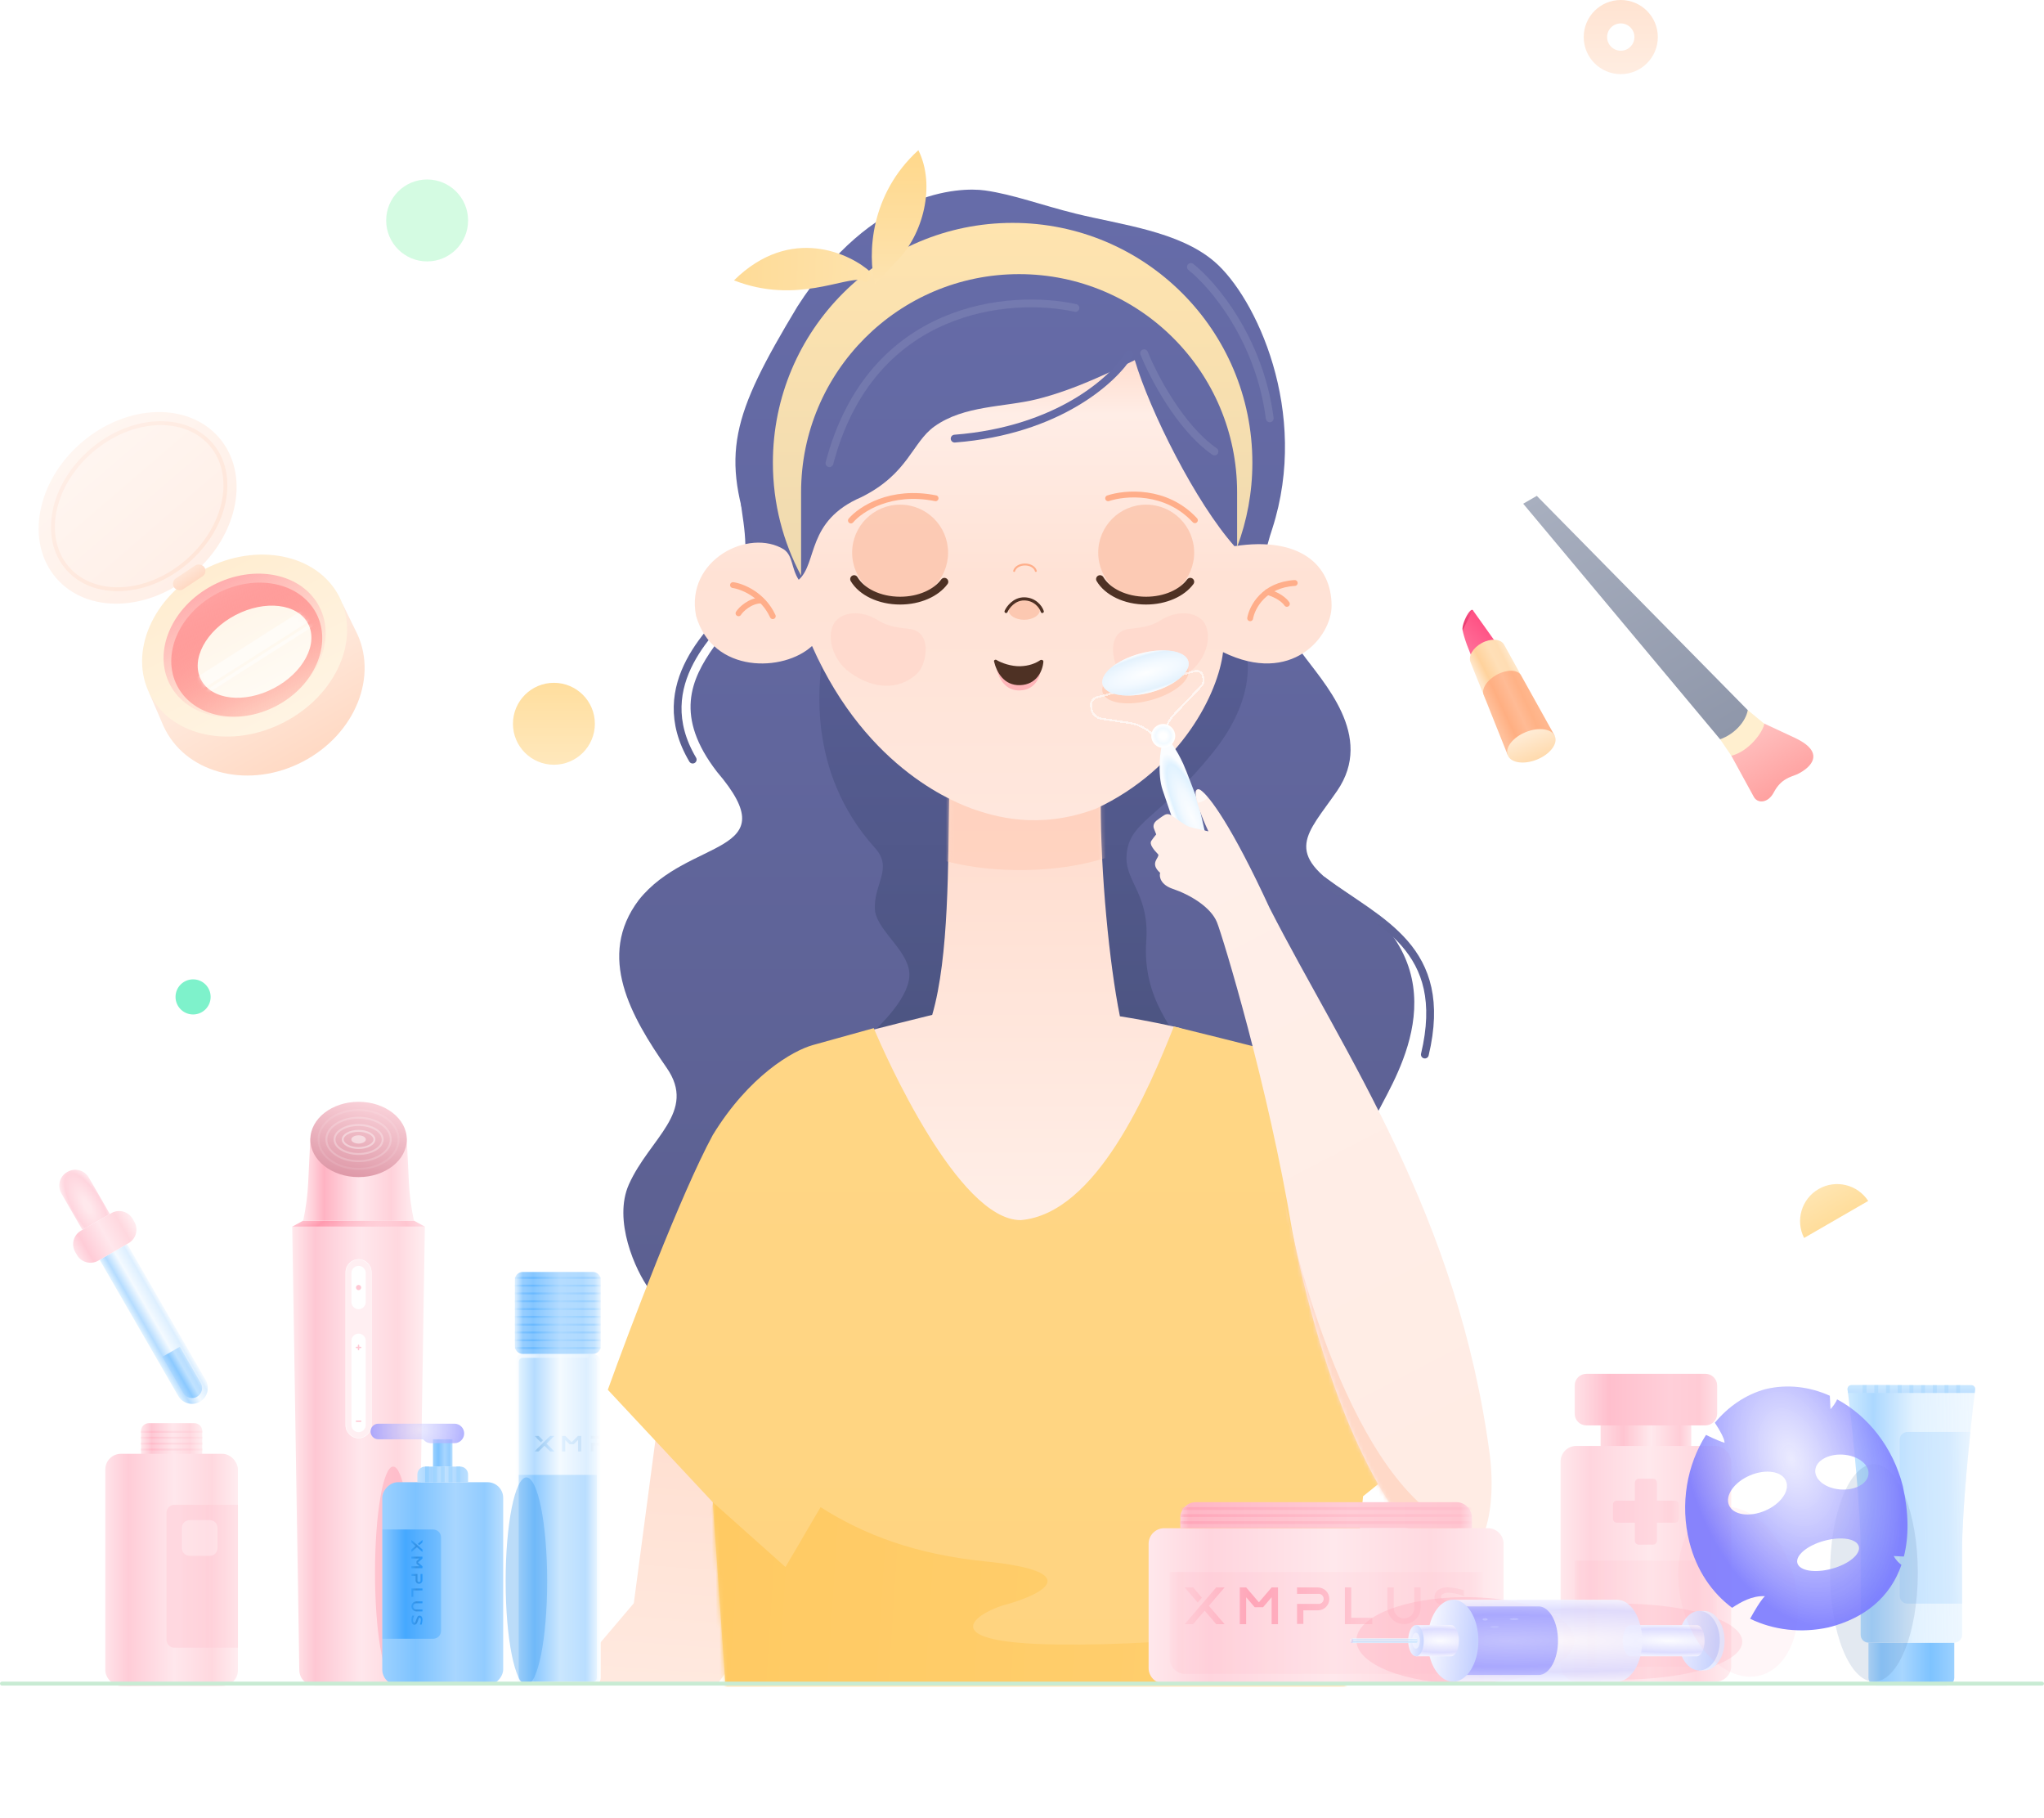 <svg width="524" height="466" viewBox="0 0 524 466" fill="none" xmlns="http://www.w3.org/2000/svg">
<path d="M252.54 48.813C259.788 49.841 267.158 52.629 275.797 54.758C287.485 57.638 302.276 59.257 311.377 67.094C321.841 76.106 335.846 105.438 326.165 135.504C319.19 156.383 327.113 164.297 333.652 167.216C339.108 174.824 352.542 188.556 342.755 202.738C335.01 213.961 328.729 218.464 345.375 228.946C375.051 248.851 358.399 274.907 353.324 284.81L166.486 330.486C162.848 325.568 157.122 312.707 161.228 303.544C166.552 291.664 178.74 284.97 170.909 273.678C161.806 260.553 152.858 245.124 163.748 230.673C176.534 214.512 202.244 219.378 183.816 197.824C161.97 169.499 200.489 159.851 193.259 139.999C184.68 116.441 187.424 106.805 204.402 78.59C223.504 48.813 245.87 47.868 252.54 48.813Z" fill="url(#paint0_linear_5219_83431)"/>
<path d="M224.345 217.364C206.586 197.649 209.549 174.057 211.63 164.234L316.812 160.287C321.426 166.921 321.873 179.225 311.062 192.717C296.913 210.376 289.006 210.348 288.775 219.935C288.775 226.11 294.68 229.568 293.857 241.142C292.805 255.925 300.97 264.276 306.536 272.873L220.461 267.447C224.635 263.976 232.66 256.491 233.114 250.312C233.566 244.18 225.388 239.112 224.345 233.663C223.587 226.852 229.183 222.735 224.345 217.364Z" fill="url(#paint1_linear_5219_83431)"/>
<path d="M238.982 260.106C243.337 245.178 243.033 220.987 243.337 204.105L282.164 205.713C282.164 223.864 284.351 246.875 287.102 260.47C294.781 261.679 300.81 263.042 302.864 263.572L281.064 321.923L245.923 313.464C236.132 297.567 217.646 265.492 222.028 264.359C226.409 263.225 235.156 261.051 238.982 260.106Z" fill="url(#paint2_linear_5219_83431)"/>
<mask id="mask0_5219_83431" style="mask-type:alpha" maskUnits="userSpaceOnUse" x="221" y="204" width="82" height="118">
<path d="M238.982 260.106C243.337 245.178 243.033 220.987 243.337 204.105L282.164 205.713C282.164 223.864 284.351 246.875 287.102 260.47C294.781 261.679 300.81 263.042 302.864 263.572L281.064 321.923L245.923 313.464C236.132 297.567 217.646 265.492 222.028 264.359C226.409 263.225 235.156 261.051 238.982 260.106Z" fill="#FFDDCE"/>
</mask>
<g mask="url(#mask0_5219_83431)">
<ellipse cx="261.5" cy="205.5" rx="38.5" ry="17.5" fill="#FFCCB6" fill-opacity="0.6"/>
</g>
<path d="M162.484 410.897L168.175 367.973L195.001 366.835L199.716 409.636L184.014 431.5H145L162.484 410.897Z" fill="url(#paint3_linear_5219_83431)"/>
<path d="M190.931 128.995C191.553 134.378 193.992 143.887 189.138 154.342C183.35 160.596 166.082 175.251 177.578 194.678" stroke="url(#paint4_linear_5219_83431)" stroke-width="2" stroke-linecap="round"/>
<path d="M339.1 225.646C353.672 236.514 371.77 242.925 365.276 270.274" stroke="url(#paint5_linear_5219_83431)" stroke-width="2" stroke-linecap="round"/>
<path d="M316.467 139.983C306.556 128.853 294.771 105.356 290.913 92.293C285.321 95.012 275.75 99.838 265.85 102.3C257.419 104.398 247.14 103.85 239.537 109.302C233.786 113.426 232.902 121.393 220.847 127.4C206.612 133.522 209.676 144.176 204.761 148.596C202.817 145.603 203.336 142.534 200.993 140.832C192.017 135.253 175.653 143.49 178.435 157.812C182.702 172.802 200.993 172.245 208.17 165.557C222.533 198.021 246.206 206.077 249.199 207.27C254.611 209.116 265.957 212.865 280.941 207.27C303.017 196.947 312.351 177.368 313.537 167.136C331.224 175.789 341.365 163.087 341.365 155.278C341.365 144.681 333.096 137.427 316.467 139.983Z" fill="url(#paint6_linear_5219_83431)"/>
<path d="M259.99 146.332C260.235 145.39 261.385 144.677 262.766 144.677C264.148 144.677 265.298 145.39 265.543 146.332" stroke="#FFAE8A" stroke-width="0.5" stroke-linecap="round"/>
<ellipse cx="262.557" cy="156.306" rx="4.027" ry="2.54" fill="#FCC8B1"/>
<path d="M257.912 156.716C258.362 155.658 259.979 153.488 262.523 153.488C265.24 153.488 266.808 155.462 267.2 156.716" stroke="#4E3124" stroke-width="0.8" stroke-linecap="round"/>
<path d="M261.458 172.546C259.512 172.59 257.335 171.863 256.105 171.125C255.848 170.972 255.428 171.21 255.498 171.501C256.095 173.979 257.778 177.071 261.458 176.952C265.196 176.831 266.608 173.77 266.805 171.611C266.844 171.182 266.312 170.983 265.956 171.223C264.981 171.881 263.435 172.501 261.458 172.546Z" fill="#FFB5B9"/>
<path d="M261.503 170.75C259.275 170.8 256.776 169.957 255.425 169.125C255.171 168.968 254.758 169.201 254.826 169.491C255.468 172.235 257.342 175.73 261.503 175.598C265.748 175.462 267.305 171.977 267.481 169.597C267.512 169.17 266.984 168.975 266.633 169.22C265.554 169.971 263.786 170.699 261.503 170.75Z" fill="#4E3124"/>
<path d="M232.914 161.145C227.407 160.64 226.298 159.635 224.136 158.422C222.776 157.659 218.009 155.88 214.623 158.753C211.873 161.192 212.481 167.71 217.012 171.691C226.004 178.755 233.193 175.11 235.65 171.999C237.471 169.803 239.129 161.716 232.914 161.145Z" fill="#FFD9CD" fill-opacity="0.9"/>
<path d="M289.723 161.145C295.23 160.64 296.338 159.635 298.501 158.422C299.861 157.659 304.627 155.88 308.014 158.753C310.764 161.192 310.155 167.71 305.625 171.691C296.633 178.755 289.444 175.11 286.986 171.999C285.165 169.803 283.508 161.716 289.723 161.145Z" fill="#FFD9CD" fill-opacity="0.9"/>
<g filter="url(#filter0_f_5219_83431)">
<ellipse cx="293.653" cy="174.474" rx="11.392" ry="5.151" transform="rotate(-15.098 293.653 174.474)" fill="#FFD2BE"/>
</g>
<g filter="url(#filter1_d_5219_83431)">
<path fill-rule="evenodd" clip-rule="evenodd" d="M282.589 175.101L281.12 175.489C280.015 175.781 279.303 176.855 279.467 177.986C279.489 178.142 279.516 178.324 279.572 178.706C279.78 180.126 280.908 181.244 282.326 181.453C285.633 181.941 285.972 181.992 286.383 182.053C286.728 182.104 287.123 182.163 289.376 182.496C292.625 182.977 295.496 184.894 297.176 187.714C297.247 187.833 297.401 187.872 297.519 187.801C297.638 187.73 297.677 187.577 297.606 187.458C295.848 184.508 292.846 182.504 289.449 182.002C287.2 181.669 286.804 181.61 286.457 181.559L286.457 181.559L286.457 181.559C286.045 181.497 285.704 181.446 282.399 180.958C281.197 180.781 280.242 179.833 280.066 178.633C280.011 178.251 279.984 178.07 279.962 177.914C279.834 177.035 280.388 176.2 281.247 175.973L285.674 174.803C285.701 174.796 285.725 174.785 285.747 174.771L306.386 169.246C307.151 169.041 307.942 169.503 308.102 170.258C308.108 170.288 308.119 170.333 308.225 170.753L308.225 170.755L308.244 170.831C308.412 171.497 308.223 172.208 307.748 172.704C304.23 176.378 303.975 176.645 303.865 176.76L303.853 176.772L303.853 176.772C303.754 176.876 303.683 176.95 300.857 179.901C299.231 181.598 298.318 183.862 298.318 186.212C298.318 186.351 298.43 186.463 298.568 186.462C298.707 186.462 298.818 186.351 298.818 186.213C298.818 183.992 299.681 181.851 301.218 180.247C304.045 177.295 304.116 177.221 304.215 177.117L304.215 177.117L304.227 177.105C304.336 176.99 304.591 176.724 308.109 173.05C308.703 172.43 308.939 171.542 308.729 170.709C308.603 170.205 308.595 170.174 308.591 170.155C308.368 169.1 307.279 168.489 306.256 168.763L282.621 175.09C282.61 175.093 282.6 175.097 282.589 175.101Z" fill="url(#paint7_linear_5219_83431)" shape-rendering="crispEdges"/>
</g>
<g filter="url(#filter2_f_5219_83431)">
<ellipse cx="293.653" cy="172.474" rx="11.392" ry="5.151" transform="rotate(-15.098 293.653 172.474)" fill="url(#paint8_radial_5219_83431)" fill-opacity="0.5"/>
</g>
<ellipse cx="293.653" cy="172.474" rx="11.392" ry="5.151" transform="rotate(-15.098 293.653 172.474)" fill="url(#paint9_radial_5219_83431)"/>
<path d="M298.055 202.5C296.684 198.516 297.366 191.914 298.207 189.751L299.597 189.335C300.453 190.845 301.583 191.994 303.314 195.718C304.142 197.501 306.271 203.294 307.173 205.592L309.454 215.706L302.264 214.842C301.52 212.724 299.245 205.96 298.055 202.5Z" fill="url(#paint10_radial_5219_83431)"/>
<circle cx="298.21" cy="188.618" r="3.073" fill="url(#paint11_radial_5219_83431)"/>
<path d="M261.661 312.708C281.203 311.088 294.597 279.009 300.926 263.08C304.334 263.952 320.001 267.722 327.77 269.88L357.229 377.215L349.43 383.488L344.853 432H186L182.732 385.014L155.82 356.193C161.403 340.674 174.601 305.888 182.732 290.891C192.001 275.743 203.232 269.273 208.4 267.836L223.994 263.503C226.837 270.302 245.613 312.708 261.661 312.708Z" fill="url(#paint12_linear_5219_83431)"/>
<mask id="mask1_5219_83431" style="mask-type:alpha" maskUnits="userSpaceOnUse" x="155" y="263" width="203" height="169">
<path d="M261.661 312.708C281.203 311.088 294.597 279.009 300.926 263.08C304.334 263.952 320.001 267.722 327.77 269.88L357.229 377.215L349.43 383.488L344.853 432H186L182.732 385.014L155.82 356.193C161.403 340.674 174.601 305.888 182.732 290.891C192.001 275.743 203.232 269.273 208.4 267.836L223.994 263.503C226.837 270.302 245.613 312.708 261.661 312.708Z" fill="#FFD480"/>
</mask>
<g mask="url(#mask1_5219_83431)">
<path d="M201.356 401.615L182.783 385.046L170 437.5H352.5L350.616 414.365C337.46 416.896 303.155 421.861 271.182 421.476C240.194 421.103 249.168 414.046 256.977 411.485C267.008 408.876 278.919 402.836 252.523 400.169C234.766 398.374 221.588 393.409 210.362 386.276C201.697 401 208.146 390.185 201.356 401.615Z" fill="url(#paint13_linear_5219_83431)"/>
</g>
<path d="M306.402 212.312L309.787 213.069C307.908 209.071 306.476 205.083 306.486 203.211C306.488 202.739 306.662 202.514 306.791 202.406C306.961 202.264 307.285 202.141 307.765 202.47C310.031 204.019 315.751 211.641 325.472 232.695C344.592 270.104 373.895 311.454 381.978 373.281C384.116 391.77 377.762 405.185 367.568 398.667C350.857 384.463 338.249 350.479 331.273 315.462C325.142 278.303 313.457 240.075 311.997 236.41C310.435 232.487 305.052 229.292 300.684 227.821C297.524 226.758 297.126 224.721 297.41 223.699C294.548 221.172 297.348 219.802 296.92 218.983C296.168 218.191 295.859 217.836 295.435 217.187C295.011 216.538 294.871 215.954 295.152 215.5C295.377 215.136 296.076 214.232 296.404 213.848C296.366 213.758 296.227 213.343 295.837 212.4C295.448 211.457 296.055 210.701 296.38 210.396C296.809 210.045 297.878 209.262 298.552 208.87C299.227 208.478 299.89 208.706 300.117 208.87L300.16 208.898C301.123 209.541 302.452 210.427 303.199 210.957C304.453 211.847 305.079 212.003 306.402 212.312Z" fill="url(#paint14_linear_5219_83431)"/>
<mask id="mask2_5219_83431" style="mask-type:alpha" maskUnits="userSpaceOnUse" x="295" y="202" width="88" height="199">
<path d="M306.4 212.312L309.785 213.069C307.906 209.071 306.474 205.083 306.484 203.211C306.486 202.739 306.66 202.514 306.789 202.406C306.959 202.264 307.283 202.141 307.763 202.47C310.029 204.019 315.749 211.641 325.47 232.695C344.59 270.104 373.893 311.454 381.976 373.281C384.114 391.77 377.76 405.185 367.566 398.667C350.855 384.463 338.247 350.479 331.271 315.462C325.14 278.303 313.455 240.075 311.995 236.41C310.433 232.487 305.051 229.292 300.682 227.821C297.523 226.758 297.124 224.721 297.408 223.699C294.546 221.172 297.346 219.802 296.918 218.983C296.166 218.191 295.857 217.836 295.433 217.187C295.009 216.538 294.869 215.954 295.15 215.5C295.375 215.136 296.074 214.232 296.402 213.848C296.364 213.758 296.225 213.343 295.835 212.4C295.446 211.457 296.053 210.701 296.378 210.396C296.807 210.045 297.876 209.262 298.551 208.87C299.225 208.478 299.888 208.706 300.115 208.87L300.158 208.898C301.121 209.541 302.45 210.427 303.197 210.957C304.451 211.847 305.077 212.003 306.4 212.312Z" fill="#FFE6DB"/>
</mask>
<g mask="url(#mask2_5219_83431)">
<path d="M381.939 393.463C352.931 392.869 334.664 334.844 328.971 305.844L335.159 360.915L361.767 406.705C380.701 402.58 410.947 394.058 381.939 393.463Z" fill="url(#paint15_linear_5219_83431)"/>
</g>
<path d="M309.585 204.484C309.143 204.953 308.311 205.492 307.143 205.77C306.752 204.963 306.57 203.449 306.649 202.993C306.734 202.499 307.164 202.403 307.355 202.45C307.804 202.52 309.288 203.805 309.585 204.484Z" fill="#FFF8F5"/>
<path d="M187.914 149.955C190.237 150.287 195.528 152.344 198.109 157.92" stroke="#FFAE8A" stroke-width="1.5" stroke-linecap="round"/>
<path d="M189.328 157.181C189.974 156.128 192.302 153.967 195.046 153.886" stroke="#FFAE8A" stroke-width="1.5" stroke-linecap="round"/>
<path d="M275.705 78.928C259.14 75.279 223.335 78.128 212.633 118.717" stroke="white" stroke-opacity="0.1" stroke-width="2" stroke-linecap="round"/>
<path d="M293.312 90.536C295.653 96.386 302.537 109.611 311.348 115.711" stroke="white" stroke-opacity="0.1" stroke-width="2" stroke-linecap="round"/>
<path fill-rule="evenodd" clip-rule="evenodd" d="M317.143 140.215C319.673 133.486 321.058 126.196 321.058 118.583C321.058 84.64 293.541 57.123 259.597 57.123C225.653 57.123 198.137 84.64 198.137 118.583C198.137 129.052 200.754 138.908 205.369 147.535C205.369 143.473 205.369 141.069 205.369 139.342C205.369 135.356 205.369 134.983 205.369 126.146C205.369 95.28 230.391 70.259 261.256 70.259C292.122 70.259 317.143 95.28 317.143 126.146L317.143 140.215Z" fill="url(#paint16_linear_5219_83431)"/>
<path d="M235.435 38.494C223.012 49.779 222.383 65.226 224.321 72.808L229.908 66.879C236.634 60.153 239.94 47.556 235.435 38.494Z" fill="url(#paint17_linear_5219_83431)"/>
<path d="M188.166 71.855C202.718 57.514 218.168 65.074 223.258 69.795C223.258 70.99 222.815 73.077 221.044 71.855C216.695 70.745 204.104 78.107 188.166 71.855Z" fill="url(#paint18_linear_5219_83431)"/>
<path d="M324.959 151.731C326.119 152.031 328.732 153.056 329.904 154.766" stroke="#FFAE8A" stroke-width="1.5" stroke-linecap="round"/>
<path d="M218.139 133.402C220.566 130.535 228.305 125.379 239.844 127.7" stroke="#FFAE8A" stroke-width="1.5" stroke-linecap="round"/>
<path d="M284.082 127.705C288.409 126.253 298.916 125.346 306.322 133.333" stroke="#FFAE8A" stroke-width="1.5" stroke-linecap="round"/>
<path d="M320.49 158.456C320.985 155.637 323.964 149.884 331.916 149.419" stroke="#FFAE8A" stroke-width="1.5" stroke-linecap="round"/>
<path d="M289.449 90.832C285.637 97.167 271.356 110.353 244.734 112.416" stroke="url(#paint19_linear_5219_83431)" stroke-width="2" stroke-linecap="round"/>
<path d="M305.291 68.418C310.935 72.868 322.88 86.858 325.512 107.214" stroke="white" stroke-opacity="0.1" stroke-width="2" stroke-linecap="round"/>
<circle cx="293.838" cy="141.639" r="12.299" fill="#FCC8B1" fill-opacity="0.9"/>
<circle cx="230.752" cy="141.639" r="12.299" fill="#FCC8B1" fill-opacity="0.9"/>
<path d="M218.955 148.42C220.865 151.658 225.429 153.938 230.754 153.938C235.698 153.938 239.985 151.973 242.102 149.101" stroke="#4E3124" stroke-width="2" stroke-linecap="round"/>
<path d="M281.994 148.42C283.904 151.658 288.468 153.938 293.793 153.938C298.737 153.938 303.024 151.973 305.141 149.101" stroke="#4E3124" stroke-width="2" stroke-linecap="round"/>
<path d="M36.152 366.752C36.152 365.647 37.048 364.752 38.152 364.752H49.844C50.948 364.752 51.844 365.647 51.844 366.752V373.29H36.152V366.752Z" fill="url(#paint20_linear_5219_83431)"/>
<rect x="27" y="372.599" width="33.998" height="59.496" rx="4" fill="url(#paint21_linear_5219_83431)"/>
<path d="M42.693 387.674C42.693 386.569 43.589 385.674 44.693 385.674H61V422.287H44.693C43.589 422.287 42.693 421.392 42.693 420.287V387.674Z" fill="url(#paint22_linear_5219_83431)" fill-opacity="0.6"/>
<path d="M46.613 391.597C46.613 390.492 47.509 389.597 48.613 389.597H53.767C54.871 389.597 55.767 390.492 55.767 391.597V396.75C55.767 397.855 54.871 398.75 53.767 398.75H48.613C47.509 398.75 46.613 397.855 46.613 396.75V391.597Z" fill="white" fill-opacity="0.3"/>
<path fill-rule="evenodd" clip-rule="evenodd" d="M51.844 366.72H36.152V367.22H51.844V366.72ZM36.152 368.232H51.844V368.732H36.152V368.232ZM51.844 369.745H36.152V370.245H51.844V369.745ZM51.844 371.258H36.152V371.758H51.844V371.258Z" fill="url(#paint23_linear_5219_83431)"/>
<path d="M25.637 323.029C25.591 322.948 25.618 322.845 25.699 322.798L32.447 318.902C32.528 318.855 32.632 318.883 32.678 318.964L52.735 353.703C53.858 355.648 53.192 358.134 51.247 359.257C49.303 360.379 46.817 359.713 45.694 357.769L25.637 323.029Z" fill="url(#paint24_linear_5219_83431)"/>
<path d="M21.123 315.203L28.164 311.138L22.773 301.8C21.668 299.887 19.222 299.231 17.309 300.336L17.196 300.401C15.283 301.506 14.627 303.952 15.732 305.865L21.123 315.203Z" fill="url(#paint25_radial_5219_83431)"/>
<path d="M41.621 347.749L46.102 345.162L51.461 354.444C52.175 355.681 51.751 357.263 50.514 357.977C49.276 358.692 47.694 358.268 46.98 357.031L41.621 347.749Z" fill="url(#paint26_linear_5219_83431)"/>
<path d="M19.283 320.883C18.179 318.97 18.834 316.524 20.747 315.419L28.541 310.919C30.455 309.814 32.901 310.47 34.006 312.383L34.44 313.136C35.545 315.049 34.889 317.496 32.976 318.6L25.182 323.1C23.269 324.205 20.823 323.549 19.718 321.636L19.283 320.883Z" fill="url(#paint27_linear_5219_83431)"/>
<rect x="132" y="347" width="22" height="85" rx="2" fill="url(#paint28_linear_5219_83431)"/>
<rect x="133" y="348" width="20" height="83" rx="1" fill="url(#paint29_linear_5219_83431)"/>
<path d="M133 378H153V430C153 430.552 152.552 431 152 431H134C133.448 431 133 430.552 133 430V378Z" fill="url(#paint30_linear_5219_83431)"/>
<path d="M132 328C132 326.895 132.895 326 134 326H152C153.105 326 154 326.895 154 328V345C154 346.105 153.105 347 152 347H134C132.895 347 132 346.105 132 345V328Z" fill="url(#paint31_linear_5219_83431)"/>
<mask id="mask3_5219_83431" style="mask-type:alpha" maskUnits="userSpaceOnUse" x="132" y="326" width="22" height="21">
<path d="M132 328C132 326.895 132.895 326 134 326H152C153.105 326 154 326.895 154 328V345C154 346.105 153.105 347 152 347H134C132.895 347 132 346.105 132 345V328Z" fill="url(#paint32_linear_5219_83431)"/>
</mask>
<g mask="url(#mask3_5219_83431)">
<path fill-rule="evenodd" clip-rule="evenodd" d="M154 327.25H132V327.75H154V327.25ZM132 329.25H154V329.75H132V329.25ZM154 331.25H132V331.75H154V331.25ZM132 333.25H154V333.75H132V333.25ZM154 335.25H132V335.75H154V335.25ZM132 337.25H154V337.75H132V337.25ZM154 339.25H132V339.75H154V339.25ZM132 341.25H154V341.75H132V341.25ZM154 343.25H132V343.75H154V343.25ZM154 345.25H132V345.75H154V345.25Z" fill="url(#paint33_linear_5219_83431)"/>
</g>
<path fill-rule="evenodd" clip-rule="evenodd" d="M154 368.014H151.447V368.709H154V368.014ZM154 369.794V370.497H152.264V371.966H151.447V369.794H154ZM141.048 368.01H142.127L140.103 370.004L142.127 371.995H141.048L139.563 370.533L138.078 371.995H137L141.048 368.01ZM138.078 368.01L139.208 369.125L138.669 369.653L137 368.01H138.078ZM146.543 369.624L148.182 368.01H149V371.995H148.182V369.074L147.082 370.156H146L144.904 369.074V371.995H144.083V368.01H144.904L146.543 369.624Z" fill="url(#paint34_linear_5219_83431)"/>
<g filter="url(#filter3_f_5219_83431)">
<ellipse cx="134.95" cy="405.249" rx="5.323" ry="26.598" fill="#3E9AEE" fill-opacity="0.35"/>
</g>
<path d="M74.92 314.375H108.92L107.111 428.064C107.076 430.248 105.295 432 103.111 432H80.729C78.544 432 76.764 430.248 76.729 428.064L74.92 314.375Z" fill="url(#paint35_linear_5219_83431)"/>
<path d="M74.92 314.375H108.92L106.112 312.843H77.728L74.92 314.375Z" fill="url(#paint36_linear_5219_83431)"/>
<path d="M74.92 314.375H108.92L106.112 312.843H77.728L74.92 314.375Z" fill="url(#paint37_linear_5219_83431)"/>
<path d="M88.636 326.064C88.636 324.251 90.105 322.781 91.918 322.781C93.731 322.781 95.2 324.251 95.2 326.064V365.282C95.2 367.094 93.731 368.564 91.918 368.564C90.105 368.564 88.636 367.094 88.636 365.282V326.064Z" fill="#FFEFF2" stroke="white" stroke-width="0.1"/>
<path d="M90.094 326.27C90.094 325.257 90.915 324.436 91.928 324.436C92.941 324.436 93.762 325.257 93.762 326.27V333.698C93.762 334.712 92.941 335.533 91.928 335.533C90.915 335.533 90.094 334.712 90.094 333.698V326.27Z" fill="white"/>
<path d="M91.26 329.984C91.26 329.615 91.559 329.313 91.928 329.313C92.297 329.313 92.596 329.615 92.596 329.984C92.596 330.353 92.297 330.655 91.928 330.655C91.559 330.655 91.26 330.353 91.26 329.984Z" fill="#FFC8D4"/>
<path d="M90.094 343.637C90.094 342.624 90.915 341.803 91.928 341.803C92.941 341.803 93.762 342.624 93.762 343.637V365.213C93.762 366.226 92.941 367.048 91.928 367.048C90.915 367.048 90.094 366.226 90.094 365.213V343.637Z" fill="white"/>
<path d="M91.191 364.253C91.191 364.155 91.271 364.075 91.369 364.075H92.473C92.571 364.075 92.65 364.155 92.65 364.253C92.65 364.351 92.571 364.43 92.473 364.43H91.369C91.271 364.43 91.191 364.351 91.191 364.253Z" fill="#FFC8D4"/>
<path fill-rule="evenodd" clip-rule="evenodd" d="M92.092 344.793C92.092 344.695 92.012 344.615 91.914 344.615C91.816 344.615 91.737 344.695 91.737 344.793V345.164H91.371C91.273 345.164 91.193 345.244 91.193 345.342C91.193 345.44 91.273 345.519 91.371 345.519H91.737V345.897C91.737 345.995 91.816 346.074 91.914 346.074C92.012 346.074 92.092 345.995 92.092 345.897V345.519H92.475C92.573 345.519 92.652 345.44 92.652 345.342C92.652 345.244 92.573 345.164 92.475 345.164H92.092V344.793Z" fill="#FFC8D4"/>
<path fill-rule="evenodd" clip-rule="evenodd" d="M79.567 291.644L79.01 303.013C78.848 306.319 78.418 309.606 77.725 312.843H106.109C105.415 309.606 104.985 306.319 104.823 303.013L104.266 291.644H79.567Z" fill="url(#paint38_linear_5219_83431)"/>
<ellipse cx="91.923" cy="292.035" rx="12.363" ry="9.65" fill="url(#paint39_linear_5219_83431)"/>
<path d="M102.178 292.033C102.178 294.089 101.056 295.969 99.203 297.345C97.349 298.721 94.777 299.579 91.926 299.579C89.074 299.579 86.502 298.721 84.649 297.345C82.796 295.969 81.674 294.089 81.674 292.033C81.674 289.978 82.796 288.097 84.649 286.721C86.502 285.346 89.074 284.487 91.926 284.487C94.777 284.487 97.349 285.346 99.203 286.721C101.056 288.097 102.178 289.978 102.178 292.033Z" stroke="white" stroke-opacity="0.1" stroke-width="0.5"/>
<path d="M100.178 292.032C100.178 293.531 99.29 294.915 97.796 295.936C96.303 296.956 94.227 297.595 91.922 297.595C89.617 297.595 87.541 296.956 86.049 295.936C84.555 294.915 83.666 293.531 83.666 292.032C83.666 290.534 84.555 289.149 86.049 288.129C87.541 287.109 89.617 286.47 91.922 286.47C94.227 286.47 96.303 287.109 97.796 288.129C99.29 289.149 100.178 290.534 100.178 292.032Z" stroke="white" stroke-opacity="0.2" stroke-width="0.5"/>
<path d="M98.106 292.038C98.106 293.014 97.465 293.937 96.344 294.629C95.227 295.318 93.668 295.753 91.933 295.753C90.198 295.753 88.639 295.318 87.522 294.629C86.402 293.937 85.76 293.014 85.76 292.038C85.76 291.062 86.402 290.139 87.522 289.447C88.639 288.758 90.198 288.323 91.933 288.323C93.668 288.323 95.227 288.758 96.344 289.447C97.465 290.139 98.106 291.062 98.106 292.038Z" stroke="white" stroke-opacity="0.3" stroke-width="0.5"/>
<path d="M95.988 292.031C95.988 292.579 95.595 293.125 94.852 293.548C94.116 293.966 93.083 294.233 91.928 294.233C90.773 294.233 89.739 293.966 89.003 293.548C88.26 293.125 87.867 292.579 87.867 292.031C87.867 291.482 88.26 290.937 89.003 290.514C89.739 290.095 90.773 289.828 91.928 289.828C93.083 289.828 94.116 290.095 94.852 290.514C95.595 290.937 95.988 291.482 95.988 292.031Z" stroke="white" stroke-opacity="0.4" stroke-width="0.5"/>
<ellipse cx="91.926" cy="292.032" rx="1.859" ry="1.058" fill="white" fill-opacity="0.5"/>
<g filter="url(#filter4_f_5219_83431)">
<ellipse cx="100.792" cy="403.068" rx="4.655" ry="27.188" fill="#FF8CA5" fill-opacity="0.35"/>
</g>
<rect width="31" height="52" rx="4" transform="matrix(-1 0 0 1 128.996 379.881)" fill="url(#paint40_linear_5219_83431)"/>
<path d="M119.996 379.881H106.996V377.881C106.996 376.776 107.892 375.881 108.996 375.881H117.996C119.101 375.881 119.996 376.776 119.996 377.881V379.881Z" fill="url(#paint41_linear_5219_83431)"/>
<path d="M115.996 375.881H110.996V368.881H115.996V375.881Z" fill="url(#paint42_linear_5219_83431)"/>
<g filter="url(#filter5_i_5219_83431)">
<path fill-rule="evenodd" clip-rule="evenodd" d="M116.496 363.881C117.877 363.881 118.996 365 118.996 366.381C118.996 367.762 117.877 368.881 116.496 368.881H110.496C109.678 368.881 108.952 368.488 108.496 367.881H96.996C95.891 367.881 94.996 366.985 94.996 365.881C94.996 364.776 95.891 363.881 96.996 363.881H110.496H110.996H116.496Z" fill="url(#paint43_radial_5219_83431)" fill-opacity="0.9"/>
</g>
<path fill-rule="evenodd" clip-rule="evenodd" d="M117.996 379.881H116.996V375.881H117.996V379.881ZM115.996 379.881H114.996V375.881H115.996V379.881ZM112.996 379.881H113.996V375.881H112.996V379.881ZM111.996 379.881H110.996V375.881H111.996V379.881ZM108.996 379.881H109.996V375.881H108.996V379.881Z" fill="url(#paint44_linear_5219_83431)"/>
<path d="M98.061 392H111.061C112.165 392 113.061 392.895 113.061 394V418C113.061 419.105 112.165 420 111.061 420H98.061V392Z" fill="url(#paint45_linear_5219_83431)"/>
<path d="M106.914 415.945C106.865 416.039 106.803 416.126 106.73 416.203C106.606 416.334 106.436 416.412 106.255 416.418C106.027 416.42 105.812 416.312 105.677 416.128C105.508 415.848 105.429 415.522 105.452 415.195C105.456 414.81 105.53 414.429 105.67 414.07L106.165 414.07C105.991 414.429 105.897 414.82 105.89 415.218C105.89 415.557 105.994 415.872 106.211 415.893C106.282 415.9 106.351 415.873 106.398 415.821C106.431 415.784 106.459 415.743 106.481 415.699C106.523 415.62 106.559 415.538 106.59 415.454L106.652 415.288L106.776 414.96C106.848 414.696 106.969 414.448 107.134 414.231C107.246 414.13 107.391 414.075 107.541 414.075C107.754 414.073 107.957 414.168 108.091 414.334C108.261 414.596 108.337 414.908 108.306 415.218C108.277 415.605 108.205 415.988 108.091 416.358L107.632 416.358C107.78 415.993 107.867 415.606 107.891 415.213C107.908 415.048 107.874 414.881 107.795 414.735C107.758 414.646 107.673 414.588 107.577 414.585C107.476 414.587 107.437 414.624 107.373 414.761C107.338 414.833 107.315 414.905 107.286 414.993C107.261 415.071 107.231 415.162 107.186 415.278L107.064 415.596C107.024 415.716 106.974 415.833 106.914 415.945Z" fill="url(#paint46_linear_5219_83431)"/>
<path d="M108.304 407.117L108.304 407.611L105.946 407.611L105.946 409.248L105.451 409.248L105.451 407.117L108.304 407.117Z" fill="url(#paint47_linear_5219_83431)"/>
<path d="M108.302 403.396L108.302 405.02C108.302 405.51 107.904 405.907 107.413 405.907C106.922 405.907 106.524 405.51 106.524 405.02L106.524 403.89L105.471 403.89L105.471 403.396L107.026 403.396L107.026 405.012C107.001 405.166 107.069 405.32 107.2 405.405C107.331 405.49 107.5 405.49 107.63 405.405C107.761 405.32 107.829 405.166 107.804 405.012L107.804 403.396L108.302 403.396Z" fill="url(#paint48_linear_5219_83431)"/>
<path d="M106.749 412.514C106.452 412.531 106.169 412.382 106.015 412.127C105.862 411.873 105.862 411.554 106.015 411.3C106.169 411.045 106.452 410.896 106.749 410.913L108.304 410.913L108.304 410.417L106.749 410.417C106.033 410.417 105.453 410.996 105.453 411.71C105.453 412.424 106.033 413.002 106.749 413.002L108.304 413.002L108.304 412.506L106.749 412.514Z" fill="url(#paint49_linear_5219_83431)"/>
<path d="M108.304 397.765L108.304 397.114L105.451 394.668L105.451 395.32L106.498 396.217L105.451 397.114L105.451 397.765L106.876 396.542L108.304 397.765Z" fill="url(#paint50_linear_5219_83431)"/>
<path d="M108.304 395.32L107.506 396.002L107.128 395.676L108.304 394.668L108.304 395.32Z" fill="url(#paint51_linear_5219_83431)"/>
<path d="M108.304 401.424L107.148 400.434L108.304 399.443L108.304 398.947L105.451 398.947L105.451 399.443L107.542 399.443L106.767 400.105L106.767 400.759L107.542 401.424L105.451 401.424L105.451 401.918L108.304 401.918L108.304 401.424Z" fill="url(#paint52_linear_5219_83431)"/>
<path d="M479 421H501V430C501 431.105 500.105 432 499 432H481C479.895 432 479 431.105 479 430V421Z" fill="url(#paint53_linear_5219_83431)"/>
<path fill-rule="evenodd" clip-rule="evenodd" d="M477 396.992C476.999 387.791 475.125 367.825 473.645 356.129C473.569 355.53 474.035 355 474.639 355H490H505.361C505.965 355 506.431 355.53 506.355 356.129C504.874 367.828 503 387.803 503 397V419C503 420.105 502.104 421 501 421H479C477.895 421 477 420.105 477 419V396.992Z" fill="url(#paint54_linear_5219_83431)"/>
<path fill-rule="evenodd" clip-rule="evenodd" d="M506.246 357H473.754C473.717 356.705 473.681 356.415 473.645 356.129C473.569 355.53 474.035 355 474.639 355H490H505.361C505.965 355 506.431 355.53 506.355 356.129C506.319 356.415 506.282 356.705 506.246 357Z" fill="url(#paint55_linear_5219_83431)"/>
<path fill-rule="evenodd" clip-rule="evenodd" d="M505.118 367C504.002 377.789 503.002 390.258 503 396.984L503 397L503 411H489C487.895 411 487 410.105 487 409V369C487 367.895 487.895 367 489 367H505.118Z" fill="url(#paint56_linear_5219_83431)" fill-opacity="0.7"/>
<path fill-rule="evenodd" clip-rule="evenodd" d="M477.5 357H478.5V355H477.5V357ZM480.5 357H481.5V355H480.5V357ZM484.5 357H483.5V355H484.5V357ZM486.5 357H487.5V355H486.5V357ZM490.5 357H489.5V355H490.5V357ZM492.5 357H493.5V355H492.5V357ZM496.5 357H495.5V355H496.5V357ZM498.5 357H499.5V355H498.5V357ZM502.5 357H501.5V355H502.5V357Z" fill="#9FD2FD" fill-opacity="0.4"/>
<path d="M294.457 395.671C294.457 393.462 296.248 391.671 298.457 391.671H381.457C383.666 391.671 385.457 393.462 385.457 395.671V427.5C385.457 429.709 383.666 431.5 381.457 431.5H298.457C296.248 431.5 294.457 429.709 294.457 427.5V395.671Z" fill="url(#paint57_linear_5219_83431)"/>
<path d="M299.852 402.882H380.062V425.029C380.062 427.238 378.272 429.029 376.062 429.029H303.852C301.642 429.029 299.852 427.238 299.852 425.029V402.882Z" fill="url(#paint58_linear_5219_83431)" fill-opacity="0.2"/>
<path d="M373.9 411.432C374.211 411.595 374.498 411.799 374.753 412.039C375.185 412.447 375.44 413.009 375.461 413.604C375.468 414.357 375.112 415.067 374.506 415.511C373.58 416.07 372.505 416.329 371.427 416.255C370.157 416.242 368.9 415.999 367.716 415.537V413.903C368.899 414.476 370.191 414.785 371.503 414.81C372.621 414.81 373.661 414.468 373.729 413.75C373.751 413.518 373.663 413.29 373.491 413.134C373.37 413.025 373.235 412.933 373.09 412.86C372.828 412.722 372.557 412.602 372.279 412.501L371.734 412.296L370.65 411.886C369.78 411.651 368.964 411.25 368.245 410.706C367.915 410.337 367.732 409.859 367.733 409.363C367.725 408.66 368.04 407.991 368.586 407.55C369.45 406.989 370.479 406.739 371.503 406.841C372.78 406.934 374.042 407.172 375.265 407.55V409.064C374.06 408.576 372.784 408.287 371.486 408.209C370.941 408.154 370.391 408.264 369.908 408.525C369.617 408.646 369.423 408.927 369.414 409.243C369.422 409.577 369.542 409.705 369.994 409.919C370.233 410.032 370.47 410.109 370.761 410.204C371.019 410.288 371.318 410.386 371.699 410.535L372.749 410.936C373.146 411.069 373.531 411.235 373.9 411.432Z" fill="url(#paint59_linear_5219_83431)"/>
<path d="M344.779 406.845H346.408V414.626H351.807V416.259H344.779V406.845Z" fill="url(#paint60_linear_5219_83431)"/>
<path d="M332.504 406.854H337.86C339.476 406.854 340.786 408.167 340.786 409.787C340.786 411.407 339.476 412.72 337.86 412.72H334.133V416.191H332.504V411.061H337.835C338.341 411.144 338.85 410.92 339.13 410.488C339.411 410.057 339.411 409.5 339.13 409.069C338.85 408.637 338.341 408.412 337.835 408.496H332.504V406.854Z" fill="url(#paint61_linear_5219_83431)"/>
<path d="M362.581 411.975C362.637 412.957 362.146 413.888 361.307 414.396C360.467 414.904 359.416 414.904 358.576 414.396C357.737 413.888 357.246 412.957 357.302 411.975V406.845H355.664V411.975C355.664 414.337 357.573 416.251 359.929 416.251C362.284 416.251 364.193 414.337 364.193 411.975V406.845H362.556L362.581 411.975Z" fill="url(#paint62_linear_5219_83431)"/>
<path d="M313.929 406.845H311.779L303.711 416.259H305.86L308.82 412.805L311.779 416.259H313.929L309.895 411.556L313.929 406.845Z" fill="url(#paint63_linear_5219_83431)"/>
<path d="M305.86 406.845L308.112 409.479L307.037 410.727L303.711 406.845H305.86Z" fill="url(#paint64_linear_5219_83431)"/>
<path d="M325.998 406.845L322.731 410.659L319.464 406.845H317.827V416.259H319.464V409.359L321.648 411.916H323.806L325.998 409.359V416.259H327.627V406.845H325.998Z" fill="url(#paint65_linear_5219_83431)"/>
<path d="M302.586 391.671H377.328V388.99C377.328 386.781 375.537 384.99 373.328 384.99H306.586C304.377 384.99 302.586 386.781 302.586 388.99V391.671Z" fill="url(#paint66_linear_5219_83431)"/>
<mask id="mask4_5219_83431" style="mask-type:alpha" maskUnits="userSpaceOnUse" x="302" y="384" width="76" height="8">
<path d="M302.586 391.671H377.328V388.99C377.328 386.781 375.537 384.99 373.328 384.99H306.586C304.377 384.99 302.586 386.781 302.586 388.99V391.671Z" fill="url(#paint67_linear_5219_83431)"/>
</mask>
<g mask="url(#mask4_5219_83431)">
<path d="M302.586 390.588H377.328V389.872H302.586V390.588Z" fill="url(#paint68_linear_5219_83431)"/>
<path d="M302.586 388.788H377.328V388.072H302.586V388.788Z" fill="url(#paint69_linear_5219_83431)"/>
<path d="M302.586 386.989H377.328V386.273H302.586V386.989Z" fill="url(#paint70_linear_5219_83431)"/>
</g>
<rect x="410.326" y="364.636" width="23.236" height="6.647" fill="url(#paint71_linear_5219_83431)"/>
<rect x="400.07" y="370.588" width="43.75" height="60.413" rx="4" fill="url(#paint72_linear_5219_83431)"/>
<path d="M403.676 400H440.215V423.15C440.215 425.359 438.424 427.15 436.215 427.15H407.676C405.467 427.15 403.676 425.359 403.676 423.15V400Z" fill="url(#paint73_linear_5219_83431)" fill-opacity="0.2"/>
<path fill-rule="evenodd" clip-rule="evenodd" d="M424.766 379.991C424.766 379.439 424.318 378.991 423.766 378.991H420.123C419.571 378.991 419.123 379.439 419.123 379.991V384.614H414.5C413.948 384.614 413.5 385.062 413.5 385.614V389.257C413.5 389.809 413.948 390.257 414.5 390.257H419.123V394.882C419.123 395.434 419.571 395.882 420.123 395.882H423.766C424.318 395.882 424.766 395.434 424.766 394.882V390.257H429.391C429.943 390.257 430.391 389.809 430.391 389.257V385.614C430.391 385.062 429.943 384.614 429.391 384.614H424.766V379.991Z" fill="url(#paint74_linear_5219_83431)" fill-opacity="0.8"/>
<path d="M403.678 355.103C403.678 353.446 405.021 352.103 406.678 352.103H437.214C438.871 352.103 440.214 353.446 440.214 355.103V362.316C440.214 363.973 438.871 365.316 437.214 365.316H406.678C405.021 365.316 403.678 363.973 403.678 362.316V355.103Z" fill="url(#paint75_linear_5219_83431)"/>
<g filter="url(#filter6_f_5219_83431)">
<ellipse cx="415.468" cy="420.736" rx="31.183" ry="9.736" fill="#FFA8BB" fill-opacity="0.25"/>
</g>
<g filter="url(#filter7_f_5219_83431)">
<ellipse cx="375.703" cy="420.415" rx="27.975" ry="11.085" fill="#FFA8BB" fill-opacity="0.35"/>
</g>
<path fill-rule="evenodd" clip-rule="evenodd" d="M436.877 428.122C439.77 428.122 442.115 424.71 442.115 420.5C442.115 416.29 439.77 412.878 436.877 412.878C436.841 412.878 436.805 412.878 436.77 412.88V412.878H435.537V413.13C433.293 413.991 431.639 416.964 431.639 420.5C431.639 424.036 433.293 427.009 435.537 427.87V428.121H436.77V428.12C436.805 428.122 436.841 428.122 436.877 428.122Z" fill="url(#paint76_linear_5219_83431)"/>
<path d="M440.896 420.5C440.896 424.71 438.545 428.122 435.644 428.122C432.742 428.122 430.391 424.71 430.391 420.5C430.391 416.29 432.742 412.878 435.644 412.878C438.545 412.878 440.896 416.29 440.896 420.5Z" fill="url(#paint77_linear_5219_83431)"/>
<path fill-rule="evenodd" clip-rule="evenodd" d="M418 424.5C416.895 424.5 416 422.709 416 420.5C416 418.291 416.895 416.5 418 416.5H434.994H435V416.5C436.102 416.506 436.994 418.295 436.994 420.5C436.994 422.705 436.102 424.494 435 424.5V424.5H434.994H418Z" fill="url(#paint78_radial_5219_83431)"/>
<path fill-rule="evenodd" clip-rule="evenodd" d="M414.5 410H372.5V431H414.5C418.09 431 421 426.299 421 420.5C421 414.701 418.09 410 414.5 410Z" fill="url(#paint79_radial_5219_83431)" fill-opacity="0.9"/>
<path fill-rule="evenodd" clip-rule="evenodd" d="M394.408 411.705H372.5V429.295H394.408H394.5V429.293C397.219 429.207 399.408 425.303 399.408 420.5C399.408 415.697 397.219 411.793 394.5 411.707V411.705H394.408Z" fill="url(#paint80_radial_5219_83431)" fill-opacity="0.7"/>
<ellipse cx="380.721" cy="415.045" rx="0.658" ry="0.301" fill="#BEBFFF"/>
<ellipse cx="383.174" cy="416.972" rx="1.111" ry="0.228" fill="#BEBFFF"/>
<ellipse cx="388.174" cy="414.972" rx="1.111" ry="0.228" fill="#BEBFFF"/>
<ellipse cx="372.5" cy="420.5" rx="6.5" ry="10.5" fill="url(#paint81_linear_5219_83431)"/>
<path fill-rule="evenodd" clip-rule="evenodd" d="M371.994 416.5H363V424.5H371.994H372V424.5C373.102 424.494 373.994 422.705 373.994 420.5C373.994 418.295 373.102 416.506 372 416.5V416.5H371.994Z" fill="url(#paint82_radial_5219_83431)"/>
<ellipse cx="363" cy="420.5" rx="2" ry="4" fill="url(#paint83_linear_5219_83431)"/>
<ellipse cx="363" cy="420.5" rx="1.014" ry="2.028" fill="url(#paint84_linear_5219_83431)"/>
<path fill-rule="evenodd" clip-rule="evenodd" d="M346.491 421.104C346.725 421.104 346.914 420.834 346.914 420.5C346.914 420.166 346.725 419.896 346.491 419.896H363H363.001C363.235 419.896 363.424 420.166 363.424 420.5C363.424 420.834 363.235 421.104 363.001 421.104H363H346.49V421.104C346.491 421.104 346.491 421.104 346.491 421.104ZM346.49 419.896V419.896H346.491C346.491 419.896 346.491 419.896 346.49 419.896Z" fill="url(#paint85_linear_5219_83431)"/>
<ellipse cx="346.491" cy="420.5" rx="0.423" ry="0.604" fill="url(#paint86_linear_5219_83431)" fill-opacity="0.5"/>
<g filter="url(#filter8_f_5219_83431)">
<ellipse cx="14.764" cy="22.173" rx="14.764" ry="22.173" transform="matrix(-0.967 0.256 0.256 0.967 454.193 382.728)" fill="#FFA8BB" fill-opacity="0.1"/>
</g>
<g filter="url(#filter9_f_5219_83431)">
<ellipse cx="11.249" cy="27.885" rx="11.249" ry="27.885" transform="matrix(-1 0 0 1 491.65 375.23)" fill="#4570A3" fill-opacity="0.15"/>
</g>
<g filter="url(#filter10_i_5219_83431)">
<path fill-rule="evenodd" clip-rule="evenodd" d="M468.757 431.089C478.059 428.767 484.617 423.292 487.448 415.068C486.7 414.479 485.925 413.71 485.466 412.799C485.886 412.82 486.255 412.839 486.584 412.856L486.591 412.857L486.592 412.857C487.218 412.889 487.695 412.914 488.085 412.929C489.374 407.831 489.35 401.797 487.815 394.909C485.312 384.973 478.891 376.902 470.956 372.641C470.576 373.619 469.747 374.641 469.265 375.162L469.096 371.724C463.918 369.398 458.204 368.669 452.57 370.034C447.45 371.455 443.035 374.524 439.622 378.634C440.85 380.495 442.113 382.694 442.113 383.791C441.405 383.552 439.638 382.895 437.351 381.752C432.502 389.355 430.623 399.431 433.078 409.179C434.922 416.499 438.881 422.21 444.043 426.069C446.288 424.606 449.135 422.921 452.447 423.09C451.211 424.344 449.64 427.089 448.662 428.878C454.676 431.796 461.719 432.625 468.757 431.089ZM452.479 401.188C456.514 399.47 458.924 396.052 457.86 393.552C456.797 391.053 452.663 390.419 448.627 392.136C444.591 393.853 442.182 397.271 443.246 399.771C444.309 402.271 448.443 402.905 452.479 401.188ZM479.011 391.73C478.849 394.198 475.661 395.998 471.89 395.75C468.12 395.502 465.194 393.301 465.356 390.833C465.518 388.366 468.707 386.566 472.477 386.814C476.248 387.061 479.173 389.263 479.011 391.73ZM469.624 416.051C473.972 414.867 477.06 412.303 476.522 410.326C475.983 408.348 472.021 407.705 467.673 408.89C463.325 410.074 460.237 412.637 460.776 414.615C461.315 416.593 465.276 417.236 469.624 416.051Z" fill="url(#paint87_radial_5219_83431)" fill-opacity="0.9"/>
</g>
<ellipse cx="0.784" cy="2.967" rx="0.784" ry="2.967" transform="matrix(-0.918 -0.398 -0.398 0.918 378.197 156.613)" fill="url(#paint88_linear_5219_83431)"/>
<path d="M377.566 156.371L383.084 164.118L377.114 167.951C376.64 166.743 377.108 167.939 376.033 165.195C375.476 163.656 375.084 162.264 374.956 161.529L377.566 156.371Z" fill="url(#paint89_linear_5219_83431)"/>
<path fill-rule="evenodd" clip-rule="evenodd" d="M385.62 165.274C385.611 165.257 385.602 165.239 385.593 165.223C384.767 163.713 382.19 163.533 379.838 164.82C377.6 166.044 376.371 168.156 376.968 169.658L376.964 169.66L380.921 179.47L389.941 173.116L385.62 165.274Z" fill="url(#paint90_linear_5219_83431)"/>
<path fill-rule="evenodd" clip-rule="evenodd" d="M389.909 173.057C389.066 171.571 386.29 171.517 383.686 172.942C381.108 174.353 379.66 176.688 380.405 178.2L386.512 193.492L398.541 188.525L389.924 173.049L389.909 173.057Z" fill="url(#paint91_linear_5219_83431)"/>
<ellipse cx="6.511" cy="3.797" rx="6.511" ry="3.797" transform="matrix(-0.928 0.374 0.374 0.928 397.205 185.192)" fill="url(#paint92_linear_5219_83431)"/>
<path d="M449.605 204.223L443.796 193.602L452.216 185.412L460.052 189.066C462.002 189.997 464.217 191.296 464.757 193.116C465.527 195.707 462.188 197.809 460.545 198.513C459.07 199.145 456.589 199.548 454.724 203.097C453.265 205.874 450.57 206.005 449.605 204.223Z" fill="url(#paint93_linear_5219_83431)"/>
<path d="M443.846 193.694C448.404 192.575 452.039 187.489 452.291 185.487L448.016 181.958L440.942 189.43L443.846 193.694Z" fill="#FFEFCF"/>
<path d="M440.97 189.473C444.819 188.095 447.571 184.817 448.057 182.003L393.974 127.089L390.49 129.1L440.97 189.473Z" fill="url(#paint94_linear_5219_83431)"/>
<circle cx="109.5" cy="56.5" r="10.5" fill="#D4FBE2"/>
<circle cx="142" cy="185.5" r="10.5" fill="url(#paint95_linear_5219_83431)"/>
<circle cx="415.5" cy="9.5" r="6.5" stroke="url(#paint96_linear_5219_83431)" stroke-width="6"/>
<circle cx="49.5" cy="255.5" r="4.5" fill="#7EF2CB"/>
<path fill-rule="evenodd" clip-rule="evenodd" d="M478.932 307.794L462.5 317.281C460.218 312.809 461.818 307.283 466.216 304.744C470.614 302.204 476.2 303.582 478.932 307.794Z" fill="url(#paint97_linear_5219_83431)"/>
<path fill-rule="evenodd" clip-rule="evenodd" d="M77.677 195.179C91.14 188.14 97.167 173.088 91.139 161.56C91.125 161.532 91.111 161.505 91.096 161.478L87.774 154.693L86.214 155.411C78.635 148.979 66.509 147.858 55.849 153.432C46.201 158.477 40.372 167.636 40.061 176.664L38.221 177.512L41.592 185.347C41.677 185.553 41.765 185.759 41.857 185.963L41.894 186.049L41.896 186.048C42.049 186.385 42.213 186.72 42.386 187.052C48.414 198.58 64.214 202.219 77.677 195.179Z" fill="url(#paint98_linear_5219_83431)"/>
<ellipse cx="62.71" cy="165.459" rx="27.307" ry="22.103" transform="rotate(-27.604 62.71 165.459)" fill="url(#paint99_linear_5219_83431)"/>
<ellipse cx="27.567" cy="22.073" rx="27.567" ry="22.073" transform="matrix(0.758 -0.652 -0.652 -0.758 28.777 164.867)" fill="url(#paint100_linear_5219_83431)"/>
<path d="M54.106 113.892C47.426 106.122 33.725 106.681 23.452 115.512C13.179 124.343 10.569 137.805 17.249 145.576C23.93 153.347 37.631 152.787 47.904 143.956C58.176 135.125 60.786 121.663 54.106 113.892Z" stroke="url(#paint101_linear_5219_83431)"/>
<ellipse cx="62.708" cy="165.461" rx="21.588" ry="17.474" transform="rotate(-27.604 62.708 165.461)" fill="url(#paint102_linear_5219_83431)"/>
<ellipse cx="63.258" cy="166.506" rx="20.102" ry="16.293" transform="rotate(-27.604 63.258 166.506)" fill="url(#paint103_linear_5219_83431)"/>
<ellipse cx="65.258" cy="167.029" rx="15.485" ry="10.585" transform="rotate(-27.604 65.258 167.029)" fill="url(#paint104_linear_5219_83431)"/>
<mask id="mask5_5219_83431" style="mask-type:alpha" maskUnits="userSpaceOnUse" x="50" y="155" width="30" height="24">
<ellipse cx="65.248" cy="167.025" rx="15.485" ry="10.585" transform="rotate(-27.604 65.248 167.025)" fill="url(#paint105_linear_5219_83431)"/>
</mask>
<g mask="url(#mask5_5219_83431)">
<rect width="34.52" height="3.351" transform="matrix(-0.844 0.537 0.537 0.844 78.094 155.987)" fill="white" fill-opacity="0.5"/>
<rect x="80.754" y="160.18" width="34.52" height="0.91" transform="rotate(147.518 80.754 160.18)" fill="white" fill-opacity="0.5"/>
</g>
<rect x="43.703" y="149.153" width="9.319" height="3.351" rx="1.676" transform="rotate(-33.663 43.703 149.153)" fill="url(#paint106_linear_5219_83431)"/>
<path fill-rule="evenodd" clip-rule="evenodd" d="M524 431.5C524 431.776 523.776 432 523.5 432H0.5C0.224 432 0 431.776 0 431.5C0 431.224 0.224 431 0.5 431H523.5C523.776 431 524 431.224 524 431.5Z" fill="#C8EBD3"/>
<defs>
<filter id="filter0_f_5219_83431" x="278.572" y="164.683" width="30.162" height="19.584" filterUnits="userSpaceOnUse" color-interpolation-filters="sRGB">
<feFlood flood-opacity="0" result="BackgroundImageFix"/>
<feBlend mode="normal" in="SourceGraphic" in2="BackgroundImageFix" result="shape"/>
<feGaussianBlur stdDeviation="2" result="effect1_foregroundBlur_5219_83431"/>
</filter>
<filter id="filter1_d_5219_83431" x="278.443" y="168.697" width="31.361" height="23.139" filterUnits="userSpaceOnUse" color-interpolation-filters="sRGB">
<feFlood flood-opacity="0" result="BackgroundImageFix"/>
<feColorMatrix in="SourceAlpha" type="matrix" values="0 0 0 0 0 0 0 0 0 0 0 0 0 0 0 0 0 0 127 0" result="hardAlpha"/>
<feOffset dy="3"/>
<feGaussianBlur stdDeviation="0.5"/>
<feComposite in2="hardAlpha" operator="out"/>
<feColorMatrix type="matrix" values="0 0 0 0 1 0 0 0 0 0.844 0 0 0 0 0.775 0 0 0 1 0"/>
<feBlend mode="normal" in2="BackgroundImageFix" result="effect1_dropShadow_5219_83431"/>
<feBlend mode="normal" in="SourceGraphic" in2="effect1_dropShadow_5219_83431" result="shape"/>
</filter>
<filter id="filter2_f_5219_83431" x="278.572" y="162.683" width="30.162" height="19.584" filterUnits="userSpaceOnUse" color-interpolation-filters="sRGB">
<feFlood flood-opacity="0" result="BackgroundImageFix"/>
<feBlend mode="normal" in="SourceGraphic" in2="BackgroundImageFix" result="shape"/>
<feGaussianBlur stdDeviation="2" result="effect1_foregroundBlur_5219_83431"/>
</filter>
<filter id="filter3_f_5219_83431" x="104.627" y="353.651" width="60.647" height="103.195" filterUnits="userSpaceOnUse" color-interpolation-filters="sRGB">
<feFlood flood-opacity="0" result="BackgroundImageFix"/>
<feBlend mode="normal" in="SourceGraphic" in2="BackgroundImageFix" result="shape"/>
<feGaussianBlur stdDeviation="12.5" result="effect1_foregroundBlur_5219_83431"/>
</filter>
<filter id="filter4_f_5219_83431" x="62.137" y="341.881" width="77.311" height="122.375" filterUnits="userSpaceOnUse" color-interpolation-filters="sRGB">
<feFlood flood-opacity="0" result="BackgroundImageFix"/>
<feBlend mode="normal" in="SourceGraphic" in2="BackgroundImageFix" result="shape"/>
<feGaussianBlur stdDeviation="17" result="effect1_foregroundBlur_5219_83431"/>
</filter>
<filter id="filter5_i_5219_83431" x="94.996" y="363.881" width="24" height="5.5" filterUnits="userSpaceOnUse" color-interpolation-filters="sRGB">
<feFlood flood-opacity="0" result="BackgroundImageFix"/>
<feBlend mode="normal" in="SourceGraphic" in2="BackgroundImageFix" result="shape"/>
<feColorMatrix in="SourceAlpha" type="matrix" values="0 0 0 0 0 0 0 0 0 0 0 0 0 0 0 0 0 0 127 0" result="hardAlpha"/>
<feOffset dy="1"/>
<feGaussianBlur stdDeviation="0.25"/>
<feComposite in2="hardAlpha" operator="arithmetic" k2="-1" k3="1"/>
<feColorMatrix type="matrix" values="0 0 0 0 1 0 0 0 0 1 0 0 0 0 1 0 0 0 0.38 0"/>
<feBlend mode="normal" in2="shape" result="effect1_innerShadow_5219_83431"/>
</filter>
<filter id="filter6_f_5219_83431" x="350.285" y="377" width="130.365" height="87.473" filterUnits="userSpaceOnUse" color-interpolation-filters="sRGB">
<feFlood flood-opacity="0" result="BackgroundImageFix"/>
<feBlend mode="normal" in="SourceGraphic" in2="BackgroundImageFix" result="shape"/>
<feGaussianBlur stdDeviation="17" result="effect1_foregroundBlur_5219_83431"/>
</filter>
<filter id="filter7_f_5219_83431" x="313.729" y="375.33" width="123.949" height="90.17" filterUnits="userSpaceOnUse" color-interpolation-filters="sRGB">
<feFlood flood-opacity="0" result="BackgroundImageFix"/>
<feBlend mode="normal" in="SourceGraphic" in2="BackgroundImageFix" result="shape"/>
<feGaussianBlur stdDeviation="17" result="effect1_foregroundBlur_5219_83431"/>
</filter>
<filter id="filter8_f_5219_83431" x="406.24" y="362.178" width="78.732" height="91.533" filterUnits="userSpaceOnUse" color-interpolation-filters="sRGB">
<feFlood flood-opacity="0" result="BackgroundImageFix"/>
<feBlend mode="normal" in="SourceGraphic" in2="BackgroundImageFix" result="shape"/>
<feGaussianBlur stdDeviation="12" result="effect1_foregroundBlur_5219_83431"/>
</filter>
<filter id="filter9_f_5219_83431" x="449.152" y="355.23" width="62.498" height="95.769" filterUnits="userSpaceOnUse" color-interpolation-filters="sRGB">
<feFlood flood-opacity="0" result="BackgroundImageFix"/>
<feBlend mode="normal" in="SourceGraphic" in2="BackgroundImageFix" result="shape"/>
<feGaussianBlur stdDeviation="10" result="effect1_foregroundBlur_5219_83431"/>
</filter>
<filter id="filter10_i_5219_83431" x="432.002" y="355.349" width="57.01" height="76.498" filterUnits="userSpaceOnUse" color-interpolation-filters="sRGB">
<feFlood flood-opacity="0" result="BackgroundImageFix"/>
<feBlend mode="normal" in="SourceGraphic" in2="BackgroundImageFix" result="shape"/>
<feColorMatrix in="SourceAlpha" type="matrix" values="0 0 0 0 0 0 0 0 0 0 0 0 0 0 0 0 0 0 127 0" result="hardAlpha"/>
<feOffset dy="-14"/>
<feGaussianBlur stdDeviation="16"/>
<feComposite in2="hardAlpha" operator="arithmetic" k2="-1" k3="1"/>
<feColorMatrix type="matrix" values="0 0 0 0 1 0 0 0 0 1 0 0 0 0 1 0 0 0 0.9 0"/>
<feBlend mode="normal" in2="shape" result="effect1_innerShadow_5219_83431"/>
</filter>
<linearGradient id="paint0_linear_5219_83431" x1="260.657" y1="48.6" x2="260.657" y2="330.486" gradientUnits="userSpaceOnUse">
<stop stop-color="#666CA9"/>
<stop offset="1" stop-color="#5C6091"/>
</linearGradient>
<linearGradient id="paint1_linear_5219_83431" x1="264.972" y1="160.287" x2="264.972" y2="272.873" gradientUnits="userSpaceOnUse">
<stop stop-color="#575D94"/>
<stop offset="1" stop-color="#4C5481"/>
</linearGradient>
<linearGradient id="paint2_linear_5219_83431" x1="262.116" y1="204.105" x2="262.116" y2="321.923" gradientUnits="userSpaceOnUse">
<stop stop-color="#FFDCCD"/>
<stop offset="1" stop-color="#FFF0EA"/>
</linearGradient>
<linearGradient id="paint3_linear_5219_83431" x1="176.771" y1="372.07" x2="172.358" y2="431.5" gradientUnits="userSpaceOnUse">
<stop stop-color="#FFE0D2"/>
<stop offset="1" stop-color="#FFE9DF"/>
</linearGradient>
<linearGradient id="paint4_linear_5219_83431" x1="182.905" y1="128.995" x2="182.905" y2="194.678" gradientUnits="userSpaceOnUse">
<stop stop-color="#6469A3"/>
<stop offset="1" stop-color="#5A5F90"/>
</linearGradient>
<linearGradient id="paint5_linear_5219_83431" x1="352.868" y1="225.646" x2="352.868" y2="270.274" gradientUnits="userSpaceOnUse">
<stop stop-color="#60659A"/>
<stop offset="1" stop-color="#5A5F90"/>
</linearGradient>
<linearGradient id="paint6_linear_5219_83431" x1="259.743" y1="92.293" x2="259.743" y2="210.22" gradientUnits="userSpaceOnUse">
<stop stop-color="#FFDDCE"/>
<stop offset="0.117" stop-color="#FFEDE6"/>
<stop offset="0.469" stop-color="#FFE2D5"/>
<stop offset="0.996" stop-color="#FFE7DD"/>
</linearGradient>
<linearGradient id="paint7_linear_5219_83431" x1="298.036" y1="187.322" x2="293.018" y2="171.647" gradientUnits="userSpaceOnUse">
<stop stop-color="white" stop-opacity="0.7"/>
<stop offset="1" stop-color="white" stop-opacity="0.6"/>
</linearGradient>
<radialGradient id="paint8_radial_5219_83431" cx="0" cy="0" r="1" gradientUnits="userSpaceOnUse" gradientTransform="translate(293.787 172.511) rotate(-91.213) scale(5.243 19.219)">
<stop stop-color="white"/>
<stop offset="0.434" stop-color="white"/>
<stop offset="0.831" stop-color="#F2F9FF"/>
<stop offset="1" stop-color="white"/>
</radialGradient>
<radialGradient id="paint9_radial_5219_83431" cx="0" cy="0" r="1" gradientUnits="userSpaceOnUse" gradientTransform="translate(293.787 172.511) rotate(-91.213) scale(5.243 19.219)">
<stop stop-color="#FDFEFF"/>
<stop offset="0.434" stop-color="#F2F9FF"/>
<stop offset="0.831" stop-color="#E4F2FD"/>
<stop offset="1" stop-color="white"/>
</radialGradient>
<radialGradient id="paint10_radial_5219_83431" cx="0" cy="0" r="1" gradientUnits="userSpaceOnUse" gradientTransform="translate(305.63 209.448) rotate(-113.318) scale(17.594 4.108)">
<stop stop-color="#FBFDFF"/>
<stop offset="0.434" stop-color="#F2F9FF"/>
<stop offset="0.831" stop-color="#E0F2FF"/>
<stop offset="1" stop-color="#FBFDFF"/>
</radialGradient>
<radialGradient id="paint11_radial_5219_83431" cx="0" cy="0" r="1" gradientUnits="userSpaceOnUse" gradientTransform="translate(298.21 188.618) rotate(-92.88) scale(2.866 2.836)">
<stop stop-color="white"/>
<stop offset="0.285" stop-color="white"/>
<stop offset="0.695" stop-color="#F3FAFF"/>
<stop offset="1" stop-color="white"/>
</radialGradient>
<linearGradient id="paint12_linear_5219_83431" x1="256.525" y1="263.08" x2="256.525" y2="432" gradientUnits="userSpaceOnUse">
<stop stop-color="#FFD685"/>
<stop offset="1" stop-color="#FFD480"/>
</linearGradient>
<linearGradient id="paint13_linear_5219_83431" x1="182.612" y1="402.678" x2="307.459" y2="410.697" gradientUnits="userSpaceOnUse">
<stop stop-color="#FFCA63"/>
<stop offset="1" stop-color="#FFCE6D"/>
</linearGradient>
<linearGradient id="paint14_linear_5219_83431" x1="301.315" y1="218.055" x2="382.393" y2="374.015" gradientUnits="userSpaceOnUse">
<stop stop-color="#FFEFE9"/>
<stop offset="1" stop-color="#FFECE4"/>
</linearGradient>
<linearGradient id="paint15_linear_5219_83431" x1="332.261" y1="338.913" x2="369.497" y2="401.347" gradientUnits="userSpaceOnUse">
<stop stop-color="#FFD9C8"/>
<stop offset="1" stop-color="#FFD9C8"/>
</linearGradient>
<linearGradient id="paint16_linear_5219_83431" x1="259.597" y1="57.123" x2="259.597" y2="147.535" gradientUnits="userSpaceOnUse">
<stop stop-color="#FFE4AF"/>
<stop offset="1" stop-color="#EFDAB0"/>
</linearGradient>
<linearGradient id="paint17_linear_5219_83431" x1="230.498" y1="38.494" x2="230.498" y2="72.808" gradientUnits="userSpaceOnUse">
<stop stop-color="#FFD88B"/>
<stop offset="1" stop-color="#FDE3B0"/>
</linearGradient>
<linearGradient id="paint18_linear_5219_83431" x1="188.599" y1="70.384" x2="224.76" y2="71.429" gradientUnits="userSpaceOnUse">
<stop stop-color="#FEDB97"/>
<stop offset="1" stop-color="#FEE3AD"/>
</linearGradient>
<linearGradient id="paint19_linear_5219_83431" x1="267.092" y1="90.832" x2="267.092" y2="112.416" gradientUnits="userSpaceOnUse">
<stop stop-color="#656BA6"/>
<stop offset="1" stop-color="#646AA4"/>
</linearGradient>
<linearGradient id="paint20_linear_5219_83431" x1="36.152" y1="369.021" x2="51.844" y2="369.021" gradientUnits="userSpaceOnUse">
<stop stop-color="#FFE8EC"/>
<stop offset="0.173" stop-color="#FEC7D3"/>
<stop offset="0.52" stop-color="#FFE7EC"/>
<stop offset="0.795" stop-color="#FFD8DF"/>
<stop offset="1" stop-color="#FFEDF0"/>
</linearGradient>
<linearGradient id="paint21_linear_5219_83431" x1="27" y1="402.347" x2="60.998" y2="402.347" gradientUnits="userSpaceOnUse">
<stop stop-color="#FFE3E9"/>
<stop offset="0.173" stop-color="#FFCCD7"/>
<stop offset="0.52" stop-color="#FFE7EC"/>
<stop offset="0.803" stop-color="#FFD8DF"/>
<stop offset="1" stop-color="#FFEDF0"/>
</linearGradient>
<linearGradient id="paint22_linear_5219_83431" x1="42.693" y1="403.98" x2="61" y2="403.98" gradientUnits="userSpaceOnUse">
<stop stop-color="#FFCFD9"/>
<stop offset="0.59" stop-color="#FFCCD6"/>
<stop offset="1" stop-color="#FFDBE2"/>
</linearGradient>
<linearGradient id="paint23_linear_5219_83431" x1="36.152" y1="369.239" x2="51.844" y2="369.239" gradientUnits="userSpaceOnUse">
<stop stop-color="#FFDEE5"/>
<stop offset="0.173" stop-color="#FFBAC9"/>
<stop offset="0.52" stop-color="#FEDBE2"/>
<stop offset="0.795" stop-color="#FFD0D9"/>
<stop offset="1" stop-color="#FFE7EB"/>
</linearGradient>
<linearGradient id="paint24_linear_5219_83431" x1="36.77" y1="342.312" x2="43.811" y2="338.247" gradientUnits="userSpaceOnUse">
<stop stop-color="#E2F3FF"/>
<stop offset="0.201" stop-color="#B5DCFF"/>
<stop offset="0.529" stop-color="#F4FAFF"/>
<stop offset="0.874" stop-color="#DDEFFF"/>
<stop offset="1" stop-color="#F0F8FF" stop-opacity="0.78"/>
</linearGradient>
<radialGradient id="paint25_radial_5219_83431" cx="0" cy="0" r="1" gradientUnits="userSpaceOnUse" gradientTransform="translate(22.357 309.108) rotate(-120.298) scale(13.096 5.04)">
<stop offset="0.136" stop-color="#FFE8EC"/>
<stop offset="0.721" stop-color="#FFD5DE"/>
<stop offset="1" stop-color="#FFF0F3"/>
</radialGradient>
<linearGradient id="paint26_linear_5219_83431" x1="44.986" y1="353.578" x2="49.467" y2="350.991" gradientUnits="userSpaceOnUse">
<stop offset="0.01" stop-color="#AAD7FF"/>
<stop offset="0.298" stop-color="#8BC9FF"/>
<stop offset="0.631" stop-color="#C0E2FF"/>
<stop offset="0.857" stop-color="#B9DEFF"/>
<stop offset="1" stop-color="#C9E6FF"/>
</linearGradient>
<linearGradient id="paint27_linear_5219_83431" x1="19.501" y1="321.26" x2="34.223" y2="312.76" gradientUnits="userSpaceOnUse">
<stop stop-color="#FFE3E9"/>
<stop offset="0.173" stop-color="#FFCCD7"/>
<stop offset="0.52" stop-color="#FFE7EC"/>
<stop offset="0.803" stop-color="#FFD8DF"/>
<stop offset="1" stop-color="#FFEDF0"/>
</linearGradient>
<linearGradient id="paint28_linear_5219_83431" x1="132" y1="390" x2="154" y2="390" gradientUnits="userSpaceOnUse">
<stop stop-color="white"/>
<stop offset="0.284" stop-color="#D9EDFF"/>
<stop offset="0.529" stop-color="#F5FBFF"/>
<stop offset="0.874" stop-color="#E2F2FF"/>
<stop offset="1" stop-color="white"/>
</linearGradient>
<linearGradient id="paint29_linear_5219_83431" x1="133" y1="389.988" x2="153" y2="389.988" gradientUnits="userSpaceOnUse">
<stop stop-color="#E2F3FF"/>
<stop offset="0.201" stop-color="#B5DCFF"/>
<stop offset="0.529" stop-color="#F4FAFF"/>
<stop offset="0.874" stop-color="#DDEFFF"/>
<stop offset="1" stop-color="#F0F8FF" stop-opacity="0.78"/>
</linearGradient>
<linearGradient id="paint30_linear_5219_83431" x1="133" y1="404.812" x2="153" y2="404.812" gradientUnits="userSpaceOnUse">
<stop offset="0.01" stop-color="#C6E4FF"/>
<stop offset="0.201" stop-color="#8BC9FF"/>
<stop offset="0.529" stop-color="#CAE6FE"/>
<stop offset="0.857" stop-color="#B9DEFF"/>
<stop offset="1" stop-color="#E6F3FF"/>
</linearGradient>
<linearGradient id="paint31_linear_5219_83431" x1="132" y1="336.624" x2="154" y2="336.624" gradientUnits="userSpaceOnUse">
<stop offset="0.01" stop-color="#D8EDFF"/>
<stop offset="0.091" stop-color="#97CEFF"/>
<stop offset="0.214" stop-color="#85C6FF"/>
<stop offset="0.529" stop-color="#B5DCFF"/>
<stop offset="0.791" stop-color="#AFDAFF"/>
<stop offset="0.93" stop-color="#C6E4FF"/>
<stop offset="1" stop-color="#E9F5FF"/>
</linearGradient>
<linearGradient id="paint32_linear_5219_83431" x1="132" y1="336.624" x2="154" y2="336.624" gradientUnits="userSpaceOnUse">
<stop offset="0.01" stop-color="#D8EDFF"/>
<stop offset="0.091" stop-color="#97CEFF"/>
<stop offset="0.214" stop-color="#85C6FF"/>
<stop offset="0.529" stop-color="#B5DCFF"/>
<stop offset="0.791" stop-color="#AFDAFF"/>
<stop offset="0.93" stop-color="#C6E4FF"/>
<stop offset="1" stop-color="#E9F5FF"/>
</linearGradient>
<linearGradient id="paint33_linear_5219_83431" x1="132" y1="336.862" x2="154" y2="336.862" gradientUnits="userSpaceOnUse">
<stop offset="0.01" stop-color="#CDE8FF"/>
<stop offset="0.091" stop-color="#7DC2FF"/>
<stop offset="0.214" stop-color="#69B9FF"/>
<stop offset="0.529" stop-color="#ABD8FF"/>
<stop offset="0.791" stop-color="#9AD0FF"/>
<stop offset="0.925" stop-color="#ABD8FF"/>
<stop offset="1" stop-color="#DEF0FF"/>
</linearGradient>
<linearGradient id="paint34_linear_5219_83431" x1="136.5" y1="370.5" x2="154" y2="370.529" gradientUnits="userSpaceOnUse">
<stop stop-color="#B0DAFF"/>
<stop offset="0.071" stop-color="#98C7F0"/>
<stop offset="0.29" stop-color="#CBE6FF"/>
<stop offset="0.43" stop-color="#DFF0FF"/>
<stop offset="0.756" stop-color="#C7E1F8"/>
<stop offset="1" stop-color="white"/>
</linearGradient>
<linearGradient id="paint35_linear_5219_83431" x1="74.92" y1="373.187" x2="108.92" y2="373.187" gradientUnits="userSpaceOnUse">
<stop stop-color="#FFE8EC"/>
<stop offset="0.173" stop-color="#FEC7D3"/>
<stop offset="0.52" stop-color="#FFE7EC"/>
<stop offset="0.795" stop-color="#FFD8DF"/>
<stop offset="1" stop-color="#FFEDF0"/>
</linearGradient>
<linearGradient id="paint36_linear_5219_83431" x1="74.92" y1="313.609" x2="87.632" y2="330.014" gradientUnits="userSpaceOnUse">
<stop stop-color="#FFCDD7"/>
<stop offset="0.215" stop-color="#FF9AAF"/>
<stop offset="0.583" stop-color="#FFCCD6"/>
<stop offset="0.96" stop-color="#FFC5D0" stop-opacity="0"/>
</linearGradient>
<linearGradient id="paint37_linear_5219_83431" x1="87.278" y1="318.57" x2="108.61" y2="313.609" gradientUnits="userSpaceOnUse">
<stop stop-color="#FFCDD7" stop-opacity="0"/>
<stop offset="0.583" stop-color="#FFCCD6"/>
<stop offset="0.803" stop-color="#FFC5D0"/>
<stop offset="1" stop-color="#FFDDE4"/>
</linearGradient>
<linearGradient id="paint38_linear_5219_83431" x1="77.725" y1="302.243" x2="106.109" y2="302.243" gradientUnits="userSpaceOnUse">
<stop stop-color="#FFE8EC"/>
<stop offset="0.189" stop-color="#FFB3C3"/>
<stop offset="0.52" stop-color="#FFE7EC"/>
<stop offset="0.795" stop-color="#FFD1DA"/>
<stop offset="1" stop-color="#FFEDF0"/>
</linearGradient>
<linearGradient id="paint39_linear_5219_83431" x1="91.428" y1="301.685" x2="96.55" y2="283.425" gradientUnits="userSpaceOnUse">
<stop offset="0.002" stop-color="#DF9AA9"/>
<stop offset="1" stop-color="#F9D0D8"/>
</linearGradient>
<linearGradient id="paint40_linear_5219_83431" x1="4.22293e-08" y1="26.306" x2="31" y2="26.306" gradientUnits="userSpaceOnUse">
<stop offset="0.01" stop-color="#B6DDFF"/>
<stop offset="0.153" stop-color="#92CCFF"/>
<stop offset="0.395" stop-color="#A8D6FF"/>
<stop offset="0.725" stop-color="#7EC3FF"/>
<stop offset="1" stop-color="#9CD1FF"/>
</linearGradient>
<linearGradient id="paint41_linear_5219_83431" x1="119.996" y1="377.857" x2="106.996" y2="377.857" gradientUnits="userSpaceOnUse">
<stop offset="0.01" stop-color="#BBDFFF"/>
<stop offset="0.153" stop-color="#AED9FF"/>
<stop offset="0.477" stop-color="#C0E2FF"/>
<stop offset="0.725" stop-color="#A3D4FF"/>
<stop offset="1" stop-color="#C1E2FF"/>
</linearGradient>
<linearGradient id="paint42_linear_5219_83431" x1="115.996" y1="372.34" x2="110.996" y2="372.34" gradientUnits="userSpaceOnUse">
<stop offset="0.01" stop-color="#B6DDFF"/>
<stop offset="0.153" stop-color="#92CCFF"/>
<stop offset="0.395" stop-color="#A8D6FF"/>
<stop offset="0.725" stop-color="#7EC3FF"/>
<stop offset="1" stop-color="#9CD1FF"/>
</linearGradient>
<radialGradient id="paint43_radial_5219_83431" cx="0" cy="0" r="1" gradientUnits="userSpaceOnUse" gradientTransform="translate(107.537 365.366) rotate(160.205) scale(18.112 17.229)">
<stop stop-color="#DCDCFF" stop-opacity="0.65"/>
<stop offset="1" stop-color="#7A7AFF"/>
</radialGradient>
<linearGradient id="paint44_linear_5219_83431" x1="118.996" y1="378" x2="108.996" y2="378" gradientUnits="userSpaceOnUse">
<stop stop-color="#A1D5FF"/>
<stop offset="0.514" stop-color="#ABD9FF"/>
<stop offset="1" stop-color="#96D0FF"/>
</linearGradient>
<linearGradient id="paint45_linear_5219_83431" x1="98.061" y1="406.165" x2="113.061" y2="406.165" gradientUnits="userSpaceOnUse">
<stop offset="0.01" stop-color="#87C7FF"/>
<stop offset="0.395" stop-color="#45A8FF"/>
<stop offset="1" stop-color="#74BEFF"/>
</linearGradient>
<linearGradient id="paint46_linear_5219_83431" x1="108.312" y1="405.543" x2="105.448" y2="405.543" gradientUnits="userSpaceOnUse">
<stop stop-color="#299BFF"/>
<stop offset="0.539" stop-color="#3591E2"/>
<stop offset="1" stop-color="#38A0FC"/>
</linearGradient>
<linearGradient id="paint47_linear_5219_83431" x1="108.312" y1="405.543" x2="105.448" y2="405.543" gradientUnits="userSpaceOnUse">
<stop stop-color="#299BFF"/>
<stop offset="0.539" stop-color="#3591E2"/>
<stop offset="1" stop-color="#38A0FC"/>
</linearGradient>
<linearGradient id="paint48_linear_5219_83431" x1="108.312" y1="405.543" x2="105.448" y2="405.543" gradientUnits="userSpaceOnUse">
<stop stop-color="#299BFF"/>
<stop offset="0.539" stop-color="#3591E2"/>
<stop offset="1" stop-color="#38A0FC"/>
</linearGradient>
<linearGradient id="paint49_linear_5219_83431" x1="108.312" y1="405.543" x2="105.448" y2="405.543" gradientUnits="userSpaceOnUse">
<stop stop-color="#299BFF"/>
<stop offset="0.539" stop-color="#3591E2"/>
<stop offset="1" stop-color="#38A0FC"/>
</linearGradient>
<linearGradient id="paint50_linear_5219_83431" x1="108.312" y1="405.543" x2="105.448" y2="405.543" gradientUnits="userSpaceOnUse">
<stop stop-color="#299BFF"/>
<stop offset="0.539" stop-color="#3591E2"/>
<stop offset="1" stop-color="#38A0FC"/>
</linearGradient>
<linearGradient id="paint51_linear_5219_83431" x1="108.312" y1="405.543" x2="105.448" y2="405.543" gradientUnits="userSpaceOnUse">
<stop stop-color="#299BFF"/>
<stop offset="0.539" stop-color="#3591E2"/>
<stop offset="1" stop-color="#38A0FC"/>
</linearGradient>
<linearGradient id="paint52_linear_5219_83431" x1="108.312" y1="405.543" x2="105.448" y2="405.543" gradientUnits="userSpaceOnUse">
<stop stop-color="#299BFF"/>
<stop offset="0.539" stop-color="#3591E2"/>
<stop offset="1" stop-color="#38A0FC"/>
</linearGradient>
<linearGradient id="paint53_linear_5219_83431" x1="479" y1="426.565" x2="501" y2="426.565" gradientUnits="userSpaceOnUse">
<stop offset="0.01" stop-color="#B6DDFF"/>
<stop offset="0.153" stop-color="#92CCFF"/>
<stop offset="0.395" stop-color="#A8D6FF"/>
<stop offset="0.725" stop-color="#7EC3FF"/>
<stop offset="1" stop-color="#9CD1FF"/>
</linearGradient>
<linearGradient id="paint54_linear_5219_83431" x1="473.637" y1="388.388" x2="505.76" y2="388.569" gradientUnits="userSpaceOnUse">
<stop stop-color="#CDEAFF"/>
<stop offset="0.201" stop-color="#ACD8FF"/>
<stop offset="0.529" stop-color="#E2F2FF"/>
<stop offset="1" stop-color="#EBF6FF" stop-opacity="0.78"/>
</linearGradient>
<linearGradient id="paint55_linear_5219_83431" x1="490" y1="355" x2="490" y2="357" gradientUnits="userSpaceOnUse">
<stop stop-color="#CAE8FF"/>
<stop offset="1" stop-color="#BFE0FF"/>
</linearGradient>
<linearGradient id="paint56_linear_5219_83431" x1="487" y1="389.259" x2="505.119" y2="389" gradientUnits="userSpaceOnUse">
<stop offset="0.01" stop-color="#B9DEFF"/>
<stop offset="0.715" stop-color="#CCE7FF"/>
<stop offset="1" stop-color="#E6F3FF"/>
</linearGradient>
<linearGradient id="paint57_linear_5219_83431" x1="294.457" y1="411.585" x2="385.457" y2="411.585" gradientUnits="userSpaceOnUse">
<stop stop-color="#FFE8EC"/>
<stop offset="0.173" stop-color="#FFD5DE"/>
<stop offset="0.52" stop-color="#FFE8EC"/>
<stop offset="0.795" stop-color="#FFD9E0"/>
<stop offset="1" stop-color="#FFEDF0"/>
</linearGradient>
<linearGradient id="paint58_linear_5219_83431" x1="299.852" y1="415.955" x2="380.063" y2="415.955" gradientUnits="userSpaceOnUse">
<stop stop-color="#FFCDD7"/>
<stop offset="0.029" stop-color="#FFB6C5"/>
<stop offset="0.583" stop-color="#FFCCD6"/>
<stop offset="0.96" stop-color="#FFC5D0"/>
<stop offset="1" stop-color="#FFDDE4"/>
</linearGradient>
<linearGradient id="paint59_linear_5219_83431" x1="303.711" y1="411.543" x2="375.461" y2="411.543" gradientUnits="userSpaceOnUse">
<stop stop-color="#FFCCD6"/>
<stop offset="0.243" stop-color="#FFA5B8"/>
<stop offset="0.694" stop-color="#FFCCD6"/>
<stop offset="0.874" stop-color="#FFCBD5"/>
<stop offset="1" stop-color="#FED3DB"/>
</linearGradient>
<linearGradient id="paint60_linear_5219_83431" x1="303.711" y1="411.543" x2="375.461" y2="411.543" gradientUnits="userSpaceOnUse">
<stop stop-color="#FFCCD6"/>
<stop offset="0.243" stop-color="#FFA5B8"/>
<stop offset="0.694" stop-color="#FFCCD6"/>
<stop offset="0.874" stop-color="#FFCBD5"/>
<stop offset="1" stop-color="#FED3DB"/>
</linearGradient>
<linearGradient id="paint61_linear_5219_83431" x1="303.711" y1="411.543" x2="375.461" y2="411.543" gradientUnits="userSpaceOnUse">
<stop stop-color="#FFCCD6"/>
<stop offset="0.243" stop-color="#FFA5B8"/>
<stop offset="0.694" stop-color="#FFCCD6"/>
<stop offset="0.874" stop-color="#FFCBD5"/>
<stop offset="1" stop-color="#FED3DB"/>
</linearGradient>
<linearGradient id="paint62_linear_5219_83431" x1="303.711" y1="411.543" x2="375.461" y2="411.543" gradientUnits="userSpaceOnUse">
<stop stop-color="#FFCCD6"/>
<stop offset="0.243" stop-color="#FFA5B8"/>
<stop offset="0.694" stop-color="#FFCCD6"/>
<stop offset="0.874" stop-color="#FFCBD5"/>
<stop offset="1" stop-color="#FED3DB"/>
</linearGradient>
<linearGradient id="paint63_linear_5219_83431" x1="303.711" y1="411.543" x2="375.461" y2="411.543" gradientUnits="userSpaceOnUse">
<stop stop-color="#FFCCD6"/>
<stop offset="0.243" stop-color="#FFA5B8"/>
<stop offset="0.694" stop-color="#FFCCD6"/>
<stop offset="0.874" stop-color="#FFCBD5"/>
<stop offset="1" stop-color="#FED3DB"/>
</linearGradient>
<linearGradient id="paint64_linear_5219_83431" x1="303.711" y1="411.543" x2="375.461" y2="411.543" gradientUnits="userSpaceOnUse">
<stop stop-color="#FFCCD6"/>
<stop offset="0.243" stop-color="#FFA5B8"/>
<stop offset="0.694" stop-color="#FFCCD6"/>
<stop offset="0.874" stop-color="#FFCBD5"/>
<stop offset="1" stop-color="#FED3DB"/>
</linearGradient>
<linearGradient id="paint65_linear_5219_83431" x1="303.711" y1="411.543" x2="375.461" y2="411.543" gradientUnits="userSpaceOnUse">
<stop stop-color="#FFCCD6"/>
<stop offset="0.243" stop-color="#FFA5B8"/>
<stop offset="0.694" stop-color="#FFCCD6"/>
<stop offset="0.874" stop-color="#FFCBD5"/>
<stop offset="1" stop-color="#FED3DB"/>
</linearGradient>
<linearGradient id="paint66_linear_5219_83431" x1="302.586" y1="388.331" x2="377.328" y2="388.331" gradientUnits="userSpaceOnUse">
<stop stop-color="#FFCDD7"/>
<stop offset="0.029" stop-color="#FFB6C5"/>
<stop offset="0.583" stop-color="#FFCCD6"/>
<stop offset="0.96" stop-color="#FFC5D0"/>
<stop offset="1" stop-color="#FFDDE4"/>
</linearGradient>
<linearGradient id="paint67_linear_5219_83431" x1="302.586" y1="388.331" x2="377.328" y2="388.331" gradientUnits="userSpaceOnUse">
<stop stop-color="#FFCDD7"/>
<stop offset="0.029" stop-color="#FFB6C5"/>
<stop offset="0.583" stop-color="#FFCCD6"/>
<stop offset="0.96" stop-color="#FFC5D0"/>
<stop offset="1" stop-color="#FFDDE4"/>
</linearGradient>
<linearGradient id="paint68_linear_5219_83431" x1="302.586" y1="390.23" x2="377.328" y2="390.23" gradientUnits="userSpaceOnUse">
<stop stop-color="#FDB8C6"/>
<stop offset="0.029" stop-color="#FFA7BA"/>
<stop offset="0.583" stop-color="#FFC0CD"/>
<stop offset="0.96" stop-color="#FFBFCC"/>
<stop offset="1" stop-color="#FFDAE1"/>
</linearGradient>
<linearGradient id="paint69_linear_5219_83431" x1="302.586" y1="388.43" x2="377.328" y2="388.43" gradientUnits="userSpaceOnUse">
<stop stop-color="#FDB8C6"/>
<stop offset="0.029" stop-color="#FFA7BA"/>
<stop offset="0.583" stop-color="#FFC0CD"/>
<stop offset="0.96" stop-color="#FFBFCC"/>
<stop offset="1" stop-color="#FFDAE1"/>
</linearGradient>
<linearGradient id="paint70_linear_5219_83431" x1="302.586" y1="386.631" x2="377.328" y2="386.632" gradientUnits="userSpaceOnUse">
<stop stop-color="#FDB8C6"/>
<stop offset="0.029" stop-color="#FFA7BA"/>
<stop offset="0.583" stop-color="#FFC0CD"/>
<stop offset="0.96" stop-color="#FFBFCC"/>
<stop offset="1" stop-color="#FFDAE1"/>
</linearGradient>
<linearGradient id="paint71_linear_5219_83431" x1="410.326" y1="367.959" x2="433.562" y2="367.959" gradientUnits="userSpaceOnUse">
<stop stop-color="#FFDBE2"/>
<stop offset="0.25" stop-color="#FFC5D1"/>
<stop offset="0.555" stop-color="#FFE9ED"/>
<stop offset="0.874" stop-color="#FFCDD7"/>
<stop offset="1" stop-color="#FFE3E9"/>
</linearGradient>
<linearGradient id="paint72_linear_5219_83431" x1="400.07" y1="400.794" x2="443.82" y2="400.794" gradientUnits="userSpaceOnUse">
<stop stop-color="#FFE8EC"/>
<stop offset="0.173" stop-color="#FFD5DE"/>
<stop offset="0.52" stop-color="#FFE8EC"/>
<stop offset="0.795" stop-color="#FFD9E0"/>
<stop offset="1" stop-color="#FFEDF0"/>
</linearGradient>
<linearGradient id="paint73_linear_5219_83431" x1="403.676" y1="408.575" x2="440.215" y2="408.575" gradientUnits="userSpaceOnUse">
<stop stop-color="#FFCDD7"/>
<stop offset="0.029" stop-color="#FFB6C5"/>
<stop offset="0.583" stop-color="#FFCCD6"/>
<stop offset="0.96" stop-color="#FFC5D0"/>
<stop offset="1" stop-color="#FFDDE4"/>
</linearGradient>
<linearGradient id="paint74_linear_5219_83431" x1="413.5" y1="387.436" x2="430.391" y2="387.436" gradientUnits="userSpaceOnUse">
<stop stop-color="#FFCDD7"/>
<stop offset="0.275" stop-color="#FFCED9"/>
<stop offset="0.677" stop-color="#FFD5DD"/>
<stop offset="0.874" stop-color="#FFD0D9"/>
<stop offset="1" stop-color="#FFD9E0"/>
</linearGradient>
<linearGradient id="paint75_linear_5219_83431" x1="403.678" y1="358.709" x2="440.214" y2="358.709" gradientUnits="userSpaceOnUse">
<stop stop-color="#FFE1E7"/>
<stop offset="0.243" stop-color="#FFBFCD"/>
<stop offset="0.665" stop-color="#FFCFD9"/>
<stop offset="0.874" stop-color="#FFCBD5"/>
<stop offset="1" stop-color="#FFDFE5"/>
</linearGradient>
<linearGradient id="paint76_linear_5219_83431" x1="430.896" y1="419.874" x2="441.493" y2="421.058" gradientUnits="userSpaceOnUse">
<stop stop-color="#F8F8FF"/>
<stop offset="1" stop-color="#E1E8FF"/>
</linearGradient>
<linearGradient id="paint77_linear_5219_83431" x1="429.646" y1="419.874" x2="440.271" y2="421.064" gradientUnits="userSpaceOnUse">
<stop stop-color="#EEEEFF"/>
<stop offset="1" stop-color="#C5D1FE"/>
</linearGradient>
<radialGradient id="paint78_radial_5219_83431" cx="0" cy="0" r="1" gradientUnits="userSpaceOnUse" gradientTransform="translate(427.815 420.5) rotate(90.856) scale(4 26.622)">
<stop stop-color="#FCFCFF"/>
<stop offset="0.759" stop-color="#DDDDFF"/>
<stop offset="1" stop-color="#F2F2FF"/>
</radialGradient>
<radialGradient id="paint79_radial_5219_83431" cx="0" cy="0" r="1" gradientUnits="userSpaceOnUse" gradientTransform="translate(396.75 420.5) rotate(90) scale(10.5 87.586)">
<stop stop-color="#FCFCFF"/>
<stop offset="0.759" stop-color="#DDDDFF"/>
<stop offset="1" stop-color="#F2F2FF"/>
</radialGradient>
<radialGradient id="paint80_radial_5219_83431" cx="0" cy="0" r="1" gradientUnits="userSpaceOnUse" gradientTransform="translate(385.954 420.5) rotate(90) scale(8.795 48.594)">
<stop stop-color="#ACACFF"/>
<stop offset="0.759" stop-color="#9191FF"/>
<stop offset="1" stop-color="#A8A8FF"/>
</radialGradient>
<linearGradient id="paint81_linear_5219_83431" x1="365.078" y1="419.637" x2="378.258" y2="420.964" gradientUnits="userSpaceOnUse">
<stop stop-color="#FBFBFF"/>
<stop offset="1" stop-color="#C5D1FF"/>
</linearGradient>
<radialGradient id="paint82_radial_5219_83431" cx="0" cy="0" r="1" gradientUnits="userSpaceOnUse" gradientTransform="translate(369.187 420.5) rotate(90.448) scale(4 13.943)">
<stop stop-color="#FCFCFF"/>
<stop offset="0.759" stop-color="#DDDDFF"/>
<stop offset="1" stop-color="#F2F2FF"/>
</radialGradient>
<linearGradient id="paint83_linear_5219_83431" x1="360.716" y1="420.171" x2="364.71" y2="420.5" gradientUnits="userSpaceOnUse">
<stop stop-color="#F7F7FF"/>
<stop offset="1" stop-color="#CCD7FF"/>
</linearGradient>
<linearGradient id="paint84_linear_5219_83431" x1="361.843" y1="420.333" x2="364.016" y2="420.676" gradientUnits="userSpaceOnUse">
<stop stop-color="#F2F2FF"/>
<stop offset="1" stop-color="#E9EEFF"/>
</linearGradient>
<linearGradient id="paint85_linear_5219_83431" x1="354.733" y1="419.896" x2="354.73" y2="421.104" gradientUnits="userSpaceOnUse">
<stop stop-color="#F2F9FF" stop-opacity="0.94"/>
<stop offset="0.2" stop-color="#CFE8FF" stop-opacity="0.87"/>
<stop offset="0.448" stop-color="#E4F2FF" stop-opacity="0.76"/>
<stop offset="0.781" stop-color="#C2E2FF" stop-opacity="0.88"/>
<stop offset="1" stop-color="#E9F4FF" stop-opacity="0.9"/>
</linearGradient>
<linearGradient id="paint86_linear_5219_83431" x1="346.068" y1="420.409" x2="346.855" y2="420.712" gradientUnits="userSpaceOnUse">
<stop stop-color="white"/>
<stop offset="1" stop-color="#ABBEFF"/>
</linearGradient>
<radialGradient id="paint87_radial_5219_83431" cx="0" cy="0" r="1" gradientUnits="userSpaceOnUse" gradientTransform="translate(459.221 387.916) rotate(72.802) scale(44.1 26.575)">
<stop stop-color="#DCDCFF" stop-opacity="0.65"/>
<stop offset="1" stop-color="#7A7AFF"/>
</radialGradient>
<linearGradient id="paint88_linear_5219_83431" x1="0.784" y1="0" x2="0.784" y2="5.934" gradientUnits="userSpaceOnUse">
<stop stop-color="#F95083"/>
<stop offset="1" stop-color="#E3376B"/>
</linearGradient>
<linearGradient id="paint89_linear_5219_83431" x1="380.159" y1="160.011" x2="375.688" y2="164.395" gradientUnits="userSpaceOnUse">
<stop stop-color="#FF5385"/>
<stop offset="1" stop-color="#FF6B96"/>
</linearGradient>
<linearGradient id="paint90_linear_5219_83431" x1="387.043" y1="168.331" x2="378.433" y2="172.666" gradientUnits="userSpaceOnUse">
<stop stop-color="#FFE6C7"/>
<stop offset="0.157" stop-color="#FFDDB3"/>
<stop offset="0.393" stop-color="#FFDFB7"/>
<stop offset="0.75" stop-color="#FFD29C"/>
<stop offset="1" stop-color="#FFE7CB"/>
</linearGradient>
<linearGradient id="paint91_linear_5219_83431" x1="392.918" y1="178.767" x2="382.82" y2="183.517" gradientUnits="userSpaceOnUse">
<stop stop-color="#FFB78E"/>
<stop offset="0.19" stop-color="#FFB286"/>
<stop offset="0.423" stop-color="#FFBB95"/>
<stop offset="0.73" stop-color="#FFAF82"/>
<stop offset="1" stop-color="#FFC09B"/>
</linearGradient>
<linearGradient id="paint92_linear_5219_83431" x1="6.511" y1="0" x2="6.511" y2="7.595" gradientUnits="userSpaceOnUse">
<stop stop-color="#FFECD6"/>
<stop offset="1" stop-color="#FFDAAD"/>
</linearGradient>
<linearGradient id="paint93_linear_5219_83431" x1="458.915" y1="201.583" x2="450.238" y2="186.554" gradientUnits="userSpaceOnUse">
<stop stop-color="#FFA1A0"/>
<stop offset="1" stop-color="#FFC0BF"/>
</linearGradient>
<linearGradient id="paint94_linear_5219_83431" x1="439.481" y1="190.552" x2="400.624" y2="123.249" gradientUnits="userSpaceOnUse">
<stop stop-color="#8F97AA"/>
<stop offset="1" stop-color="#A8AFBF"/>
</linearGradient>
<linearGradient id="paint95_linear_5219_83431" x1="142" y1="175" x2="142" y2="196" gradientUnits="userSpaceOnUse">
<stop stop-color="#FFDE9E"/>
<stop offset="1" stop-color="#FFE8BC"/>
</linearGradient>
<linearGradient id="paint96_linear_5219_83431" x1="415.5" y1="0" x2="415.5" y2="19" gradientUnits="userSpaceOnUse">
<stop stop-color="#FFE3D1"/>
<stop offset="1" stop-color="#FFEDE1"/>
</linearGradient>
<linearGradient id="paint97_linear_5219_83431" x1="466.216" y1="304.744" x2="470.716" y2="312.538" gradientUnits="userSpaceOnUse">
<stop stop-color="#FFE5B1"/>
<stop offset="1" stop-color="#FFDD9B"/>
</linearGradient>
<linearGradient id="paint98_linear_5219_83431" x1="60.538" y1="173.508" x2="73.517" y2="196.564" gradientUnits="userSpaceOnUse">
<stop stop-color="#FFE9DC"/>
<stop offset="1" stop-color="#FFDAC5"/>
</linearGradient>
<linearGradient id="paint99_linear_5219_83431" x1="62.71" y1="143.355" x2="62.71" y2="187.562" gradientUnits="userSpaceOnUse">
<stop stop-color="#FFEDD1"/>
<stop offset="1" stop-color="#FFF4E3"/>
</linearGradient>
<linearGradient id="paint100_linear_5219_83431" x1="27.567" y1="0" x2="27.567" y2="44.147" gradientUnits="userSpaceOnUse">
<stop stop-color="#FFEFE7"/>
<stop offset="1" stop-color="#FFF6F1"/>
</linearGradient>
<linearGradient id="paint101_linear_5219_83431" x1="48.23" y1="144.335" x2="23.126" y2="115.133" gradientUnits="userSpaceOnUse">
<stop stop-color="#FFE6D9"/>
<stop offset="1" stop-color="#FFEEE6"/>
</linearGradient>
<linearGradient id="paint102_linear_5219_83431" x1="62.708" y1="147.987" x2="62.708" y2="182.935" gradientUnits="userSpaceOnUse">
<stop stop-color="#FFADAE"/>
<stop offset="1" stop-color="#FFC5C5" stop-opacity="0"/>
</linearGradient>
<linearGradient id="paint103_linear_5219_83431" x1="63.258" y1="150.213" x2="63.258" y2="182.799" gradientUnits="userSpaceOnUse">
<stop stop-color="#FFA1A0"/>
<stop offset="1" stop-color="#FF6C6A" stop-opacity="0.28"/>
</linearGradient>
<linearGradient id="paint104_linear_5219_83431" x1="65.258" y1="156.444" x2="65.258" y2="177.614" gradientUnits="userSpaceOnUse">
<stop stop-color="#FFF6EA"/>
<stop offset="1" stop-color="#FFFBF4"/>
</linearGradient>
<linearGradient id="paint105_linear_5219_83431" x1="65.248" y1="156.44" x2="65.248" y2="177.61" gradientUnits="userSpaceOnUse">
<stop stop-color="#FFFEFF"/>
<stop offset="1" stop-color="#FFF8ED"/>
</linearGradient>
<linearGradient id="paint106_linear_5219_83431" x1="48.362" y1="149.153" x2="48.362" y2="152.504" gradientUnits="userSpaceOnUse">
<stop stop-color="#FFE5D6"/>
<stop offset="1" stop-color="#FFD9C3"/>
</linearGradient>
</defs>
</svg>
